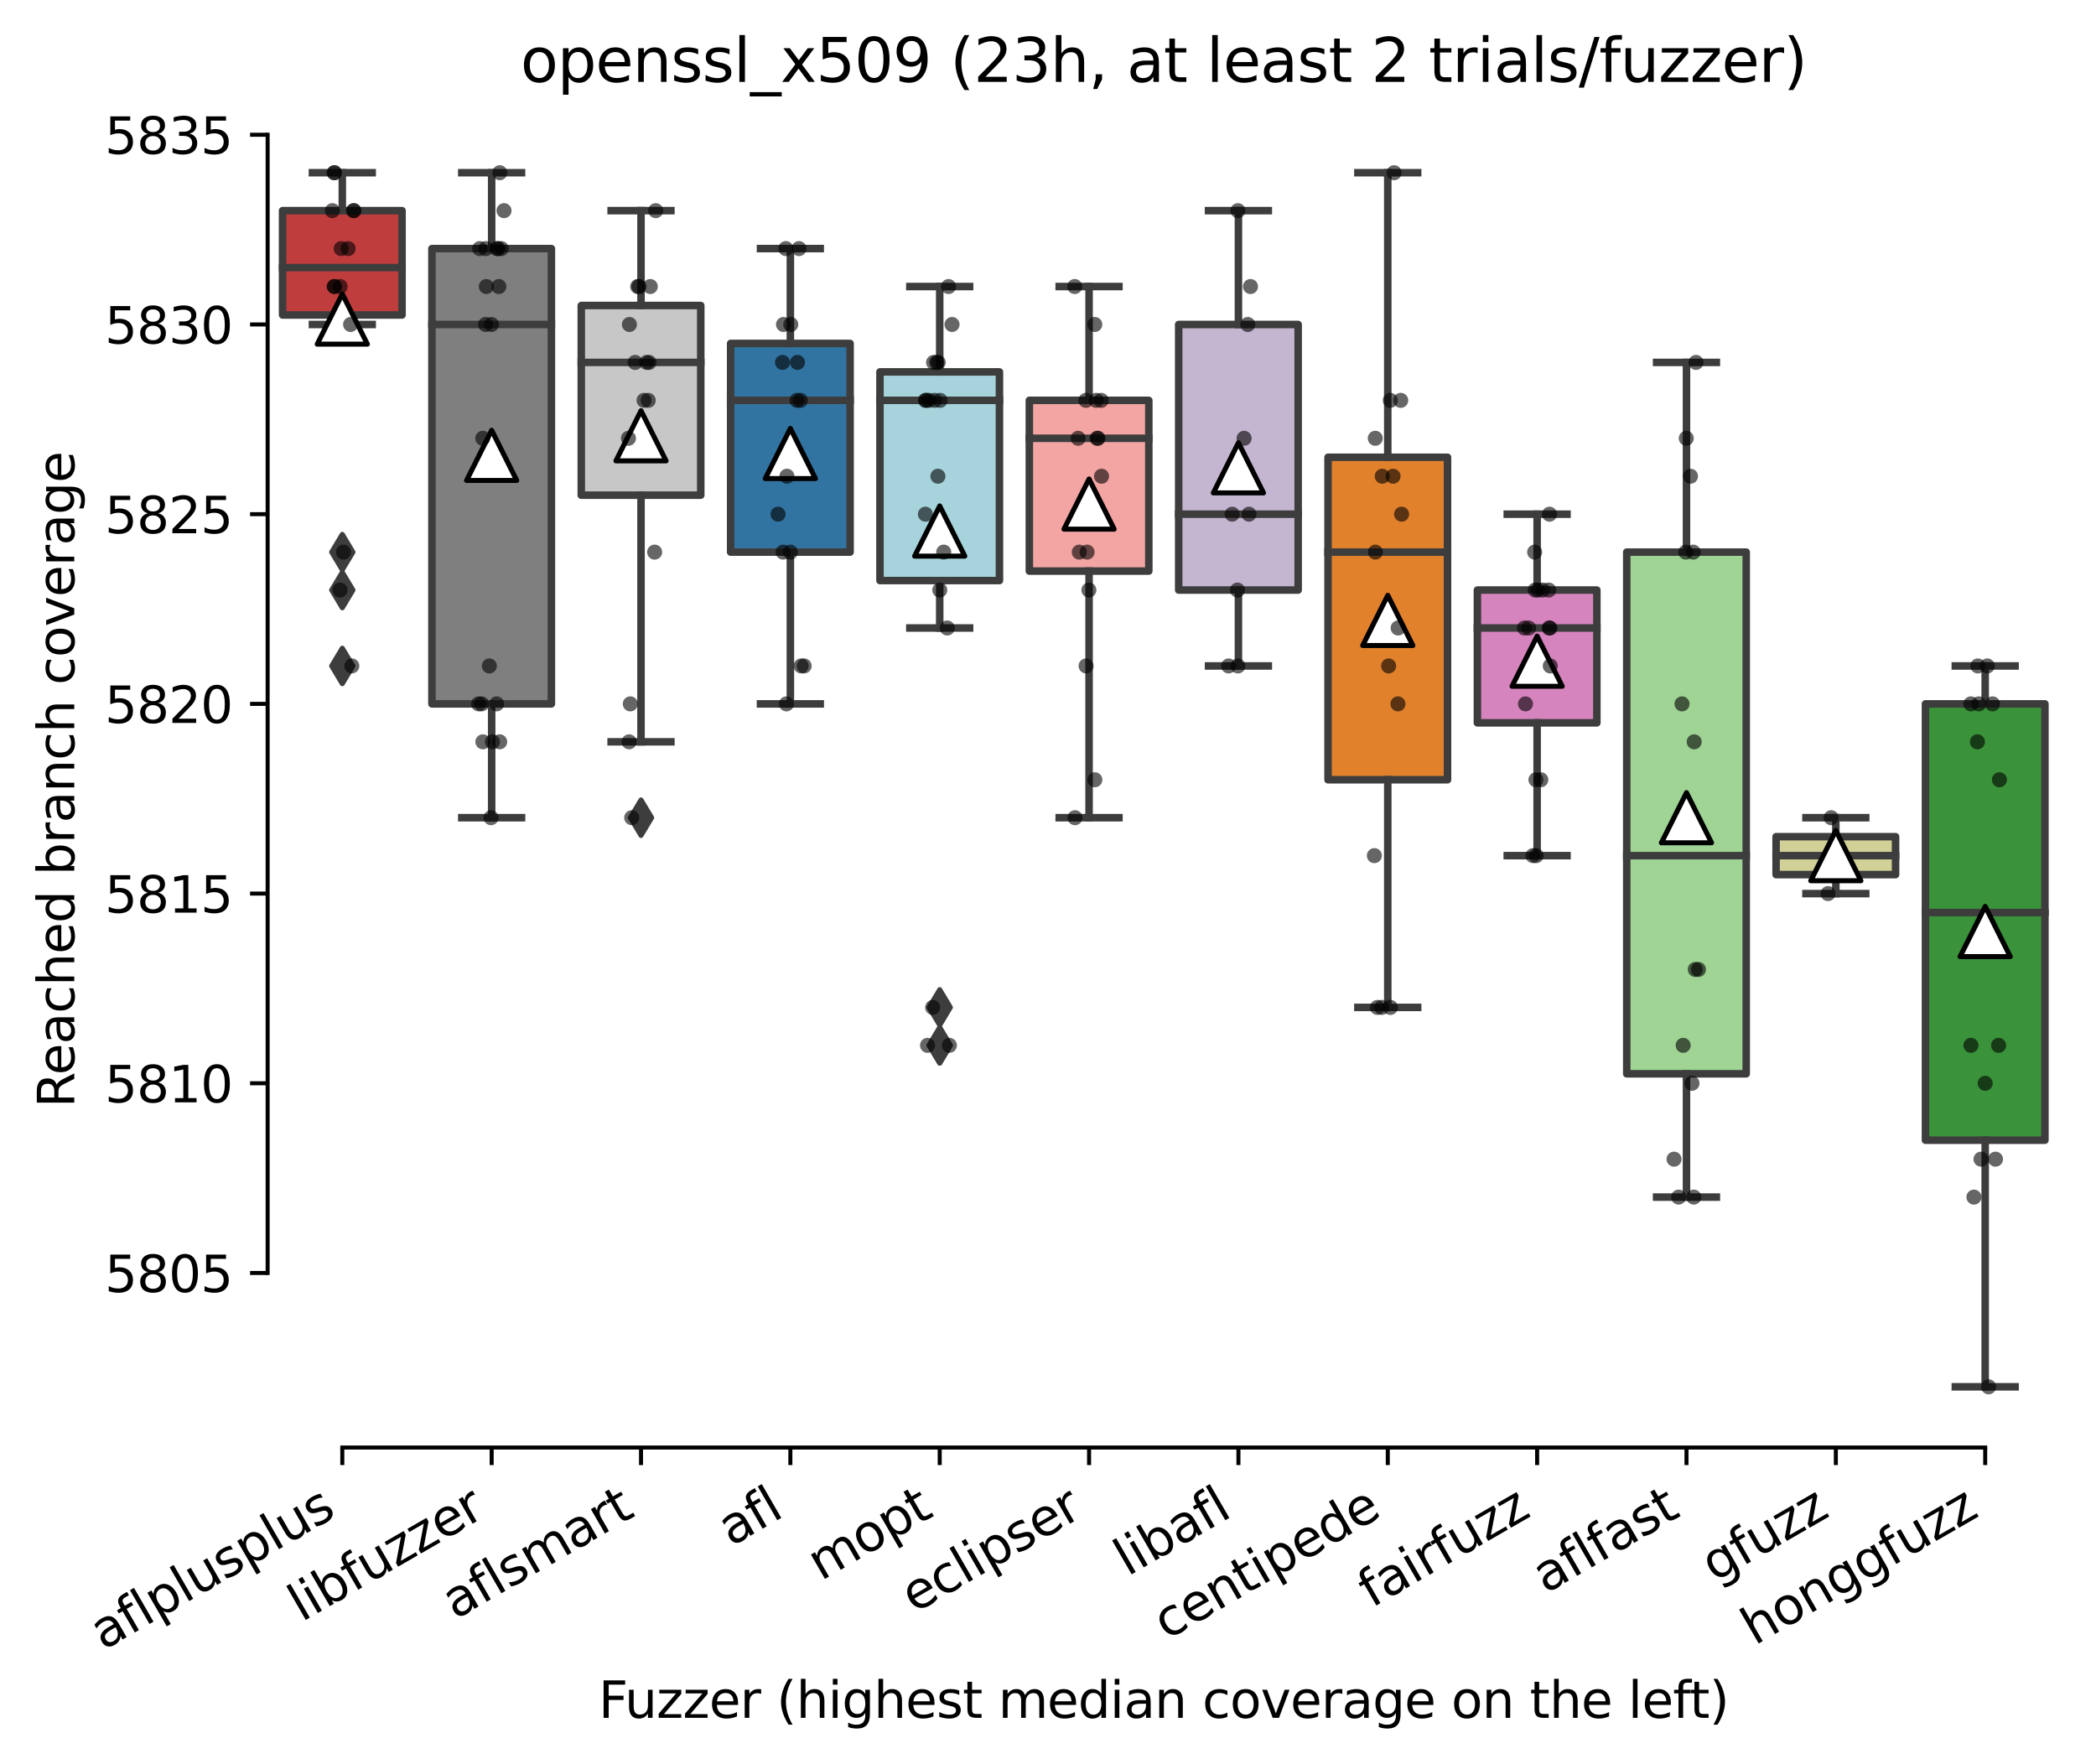 <?xml version="1.0" encoding="utf-8" standalone="no"?>
<!DOCTYPE svg PUBLIC "-//W3C//DTD SVG 1.1//EN"
  "http://www.w3.org/Graphics/SVG/1.1/DTD/svg11.dtd">
<svg xmlns:xlink="http://www.w3.org/1999/xlink" width="417.648pt" height="351.576pt" viewBox="0 0 417.648 351.576" xmlns="http://www.w3.org/2000/svg" version="1.1">
 <defs>
  <style type="text/css">*{stroke-linejoin: round; stroke-linecap: butt}</style>
 </defs>
 <g id="figure_1">
  <g id="patch_1">
   <path d="M 0 351.576 
L 417.648 351.576 
L 417.648 0 
L 0 0 
z
" style="fill: #ffffff"/>
  </g>
  <g id="axes_1">
   <g id="patch_2">
    <path d="M 53.328 288.43 
L 410.448 288.43 
L 410.448 22.318 
L 53.328 22.318 
z
" style="fill: #ffffff"/>
   </g>
   <g id="patch_3">
    <path d="M 56.304 62.764 
L 80.112 62.764 
L 80.112 41.974 
L 56.304 41.974 
L 56.304 62.764 
z
" clip-path="url(#p2c4a806322)" style="fill: #c03d3e; stroke: #3d3d3d; stroke-width: 1.5; stroke-linejoin: miter"/>
   </g>
   <g id="patch_4">
    <path d="M 86.064 140.254 
L 109.872 140.254 
L 109.872 49.534 
L 86.064 49.534 
L 86.064 140.254 
z
" clip-path="url(#p2c4a806322)" style="fill: #7f7f7f; stroke: #3d3d3d; stroke-width: 1.5; stroke-linejoin: miter"/>
   </g>
   <g id="patch_5">
    <path d="M 115.824 98.674 
L 139.632 98.674 
L 139.632 60.874 
L 115.824 60.874 
L 115.824 98.674 
z
" clip-path="url(#p2c4a806322)" style="fill: #c7c7c7; stroke: #3d3d3d; stroke-width: 1.5; stroke-linejoin: miter"/>
   </g>
   <g id="patch_6">
    <path d="M 145.584 110.014 
L 169.392 110.014 
L 169.392 68.434 
L 145.584 68.434 
L 145.584 110.014 
z
" clip-path="url(#p2c4a806322)" style="fill: #3274a1; stroke: #3d3d3d; stroke-width: 1.5; stroke-linejoin: miter"/>
   </g>
   <g id="patch_7">
    <path d="M 175.344 115.684 
L 199.152 115.684 
L 199.152 74.104 
L 175.344 74.104 
L 175.344 115.684 
z
" clip-path="url(#p2c4a806322)" style="fill: #a7d4dc; stroke: #3d3d3d; stroke-width: 1.5; stroke-linejoin: miter"/>
   </g>
   <g id="patch_8">
    <path d="M 205.104 113.794 
L 228.912 113.794 
L 228.912 79.774 
L 205.104 79.774 
L 205.104 113.794 
z
" clip-path="url(#p2c4a806322)" style="fill: #f2a5a3; stroke: #3d3d3d; stroke-width: 1.5; stroke-linejoin: miter"/>
   </g>
   <g id="patch_9">
    <path d="M 234.864 117.574 
L 258.672 117.574 
L 258.672 64.654 
L 234.864 64.654 
L 234.864 117.574 
z
" clip-path="url(#p2c4a806322)" style="fill: #c4b5d0; stroke: #3d3d3d; stroke-width: 1.5; stroke-linejoin: miter"/>
   </g>
   <g id="patch_10">
    <path d="M 264.624 155.374 
L 288.432 155.374 
L 288.432 91.114 
L 264.624 91.114 
L 264.624 155.374 
z
" clip-path="url(#p2c4a806322)" style="fill: #e1812c; stroke: #3d3d3d; stroke-width: 1.5; stroke-linejoin: miter"/>
   </g>
   <g id="patch_11">
    <path d="M 294.384 144.034 
L 318.192 144.034 
L 318.192 117.574 
L 294.384 117.574 
L 294.384 144.034 
z
" clip-path="url(#p2c4a806322)" style="fill: #d684bd; stroke: #3d3d3d; stroke-width: 1.5; stroke-linejoin: miter"/>
   </g>
   <g id="patch_12">
    <path d="M 324.144 213.964 
L 347.952 213.964 
L 347.952 110.014 
L 324.144 110.014 
L 324.144 213.964 
z
" clip-path="url(#p2c4a806322)" style="fill: #9fd495; stroke: #3d3d3d; stroke-width: 1.5; stroke-linejoin: miter"/>
   </g>
   <g id="patch_13">
    <path d="M 353.904 174.274 
L 377.712 174.274 
L 377.712 166.714 
L 353.904 166.714 
L 353.904 174.274 
z
" clip-path="url(#p2c4a806322)" style="fill: #d1d197; stroke: #3d3d3d; stroke-width: 1.5; stroke-linejoin: miter"/>
   </g>
   <g id="patch_14">
    <path d="M 383.664 227.194 
L 407.472 227.194 
L 407.472 140.254 
L 383.664 140.254 
L 383.664 227.194 
z
" clip-path="url(#p2c4a806322)" style="fill: #3a923a; stroke: #3d3d3d; stroke-width: 1.5; stroke-linejoin: miter"/>
   </g>
   <g id="matplotlib.axis_1">
    <g id="xtick_1">
     <g id="line2d_1">
      <defs>
       <path id="m0a6b68b54c" d="M 0 0 
L 0 3.5 
" style="stroke: #000000; stroke-width: 0.8"/>
      </defs>
      <g>
       <use xlink:href="#m0a6b68b54c" x="68.208" y="288.43" style="stroke: #000000; stroke-width: 0.8"/>
      </g>
     </g>
     <g id="text_1">
      <!-- aflplusplus -->
      <g transform="translate(20.599 328.897) rotate(-30) scale(0.1 -0.1)">
       <defs>
        <path id="DejaVuSans-61" d="M 2194 1759 
Q 1497 1759 1228 1600 
Q 959 1441 959 1056 
Q 959 750 1161 570 
Q 1363 391 1709 391 
Q 2188 391 2477 730 
Q 2766 1069 2766 1631 
L 2766 1759 
L 2194 1759 
z
M 3341 1997 
L 3341 0 
L 2766 0 
L 2766 531 
Q 2569 213 2275 61 
Q 1981 -91 1556 -91 
Q 1019 -91 701 211 
Q 384 513 384 1019 
Q 384 1609 779 1909 
Q 1175 2209 1959 2209 
L 2766 2209 
L 2766 2266 
Q 2766 2663 2505 2880 
Q 2244 3097 1772 3097 
Q 1472 3097 1187 3025 
Q 903 2953 641 2809 
L 641 3341 
Q 956 3463 1253 3523 
Q 1550 3584 1831 3584 
Q 2591 3584 2966 3190 
Q 3341 2797 3341 1997 
z
" transform="scale(0.016)"/>
        <path id="DejaVuSans-66" d="M 2375 4863 
L 2375 4384 
L 1825 4384 
Q 1516 4384 1395 4259 
Q 1275 4134 1275 3809 
L 1275 3500 
L 2222 3500 
L 2222 3053 
L 1275 3053 
L 1275 0 
L 697 0 
L 697 3053 
L 147 3053 
L 147 3500 
L 697 3500 
L 697 3744 
Q 697 4328 969 4595 
Q 1241 4863 1831 4863 
L 2375 4863 
z
" transform="scale(0.016)"/>
        <path id="DejaVuSans-6c" d="M 603 4863 
L 1178 4863 
L 1178 0 
L 603 0 
L 603 4863 
z
" transform="scale(0.016)"/>
        <path id="DejaVuSans-70" d="M 1159 525 
L 1159 -1331 
L 581 -1331 
L 581 3500 
L 1159 3500 
L 1159 2969 
Q 1341 3281 1617 3432 
Q 1894 3584 2278 3584 
Q 2916 3584 3314 3078 
Q 3713 2572 3713 1747 
Q 3713 922 3314 415 
Q 2916 -91 2278 -91 
Q 1894 -91 1617 61 
Q 1341 213 1159 525 
z
M 3116 1747 
Q 3116 2381 2855 2742 
Q 2594 3103 2138 3103 
Q 1681 3103 1420 2742 
Q 1159 2381 1159 1747 
Q 1159 1113 1420 752 
Q 1681 391 2138 391 
Q 2594 391 2855 752 
Q 3116 1113 3116 1747 
z
" transform="scale(0.016)"/>
        <path id="DejaVuSans-75" d="M 544 1381 
L 544 3500 
L 1119 3500 
L 1119 1403 
Q 1119 906 1312 657 
Q 1506 409 1894 409 
Q 2359 409 2629 706 
Q 2900 1003 2900 1516 
L 2900 3500 
L 3475 3500 
L 3475 0 
L 2900 0 
L 2900 538 
Q 2691 219 2414 64 
Q 2138 -91 1772 -91 
Q 1169 -91 856 284 
Q 544 659 544 1381 
z
M 1991 3584 
L 1991 3584 
z
" transform="scale(0.016)"/>
        <path id="DejaVuSans-73" d="M 2834 3397 
L 2834 2853 
Q 2591 2978 2328 3040 
Q 2066 3103 1784 3103 
Q 1356 3103 1142 2972 
Q 928 2841 928 2578 
Q 928 2378 1081 2264 
Q 1234 2150 1697 2047 
L 1894 2003 
Q 2506 1872 2764 1633 
Q 3022 1394 3022 966 
Q 3022 478 2636 193 
Q 2250 -91 1575 -91 
Q 1294 -91 989 -36 
Q 684 19 347 128 
L 347 722 
Q 666 556 975 473 
Q 1284 391 1588 391 
Q 1994 391 2212 530 
Q 2431 669 2431 922 
Q 2431 1156 2273 1281 
Q 2116 1406 1581 1522 
L 1381 1569 
Q 847 1681 609 1914 
Q 372 2147 372 2553 
Q 372 3047 722 3315 
Q 1072 3584 1716 3584 
Q 2034 3584 2315 3537 
Q 2597 3491 2834 3397 
z
" transform="scale(0.016)"/>
       </defs>
       <use xlink:href="#DejaVuSans-61"/>
       <use xlink:href="#DejaVuSans-66" x="61.279"/>
       <use xlink:href="#DejaVuSans-6c" x="96.484"/>
       <use xlink:href="#DejaVuSans-70" x="124.268"/>
       <use xlink:href="#DejaVuSans-6c" x="187.744"/>
       <use xlink:href="#DejaVuSans-75" x="215.527"/>
       <use xlink:href="#DejaVuSans-73" x="278.906"/>
       <use xlink:href="#DejaVuSans-70" x="331.006"/>
       <use xlink:href="#DejaVuSans-6c" x="394.482"/>
       <use xlink:href="#DejaVuSans-75" x="422.266"/>
       <use xlink:href="#DejaVuSans-73" x="485.645"/>
      </g>
     </g>
    </g>
    <g id="xtick_2">
     <g id="line2d_2">
      <g>
       <use xlink:href="#m0a6b68b54c" x="97.968" y="288.43" style="stroke: #000000; stroke-width: 0.8"/>
      </g>
     </g>
     <g id="text_2">
      <!-- libfuzzer -->
      <g transform="translate(60.102 323.272) rotate(-30) scale(0.1 -0.1)">
       <defs>
        <path id="DejaVuSans-69" d="M 603 3500 
L 1178 3500 
L 1178 0 
L 603 0 
L 603 3500 
z
M 603 4863 
L 1178 4863 
L 1178 4134 
L 603 4134 
L 603 4863 
z
" transform="scale(0.016)"/>
        <path id="DejaVuSans-62" d="M 3116 1747 
Q 3116 2381 2855 2742 
Q 2594 3103 2138 3103 
Q 1681 3103 1420 2742 
Q 1159 2381 1159 1747 
Q 1159 1113 1420 752 
Q 1681 391 2138 391 
Q 2594 391 2855 752 
Q 3116 1113 3116 1747 
z
M 1159 2969 
Q 1341 3281 1617 3432 
Q 1894 3584 2278 3584 
Q 2916 3584 3314 3078 
Q 3713 2572 3713 1747 
Q 3713 922 3314 415 
Q 2916 -91 2278 -91 
Q 1894 -91 1617 61 
Q 1341 213 1159 525 
L 1159 0 
L 581 0 
L 581 4863 
L 1159 4863 
L 1159 2969 
z
" transform="scale(0.016)"/>
        <path id="DejaVuSans-7a" d="M 353 3500 
L 3084 3500 
L 3084 2975 
L 922 459 
L 3084 459 
L 3084 0 
L 275 0 
L 275 525 
L 2438 3041 
L 353 3041 
L 353 3500 
z
" transform="scale(0.016)"/>
        <path id="DejaVuSans-65" d="M 3597 1894 
L 3597 1613 
L 953 1613 
Q 991 1019 1311 708 
Q 1631 397 2203 397 
Q 2534 397 2845 478 
Q 3156 559 3463 722 
L 3463 178 
Q 3153 47 2828 -22 
Q 2503 -91 2169 -91 
Q 1331 -91 842 396 
Q 353 884 353 1716 
Q 353 2575 817 3079 
Q 1281 3584 2069 3584 
Q 2775 3584 3186 3129 
Q 3597 2675 3597 1894 
z
M 3022 2063 
Q 3016 2534 2758 2815 
Q 2500 3097 2075 3097 
Q 1594 3097 1305 2825 
Q 1016 2553 972 2059 
L 3022 2063 
z
" transform="scale(0.016)"/>
        <path id="DejaVuSans-72" d="M 2631 2963 
Q 2534 3019 2420 3045 
Q 2306 3072 2169 3072 
Q 1681 3072 1420 2755 
Q 1159 2438 1159 1844 
L 1159 0 
L 581 0 
L 581 3500 
L 1159 3500 
L 1159 2956 
Q 1341 3275 1631 3429 
Q 1922 3584 2338 3584 
Q 2397 3584 2469 3576 
Q 2541 3569 2628 3553 
L 2631 2963 
z
" transform="scale(0.016)"/>
       </defs>
       <use xlink:href="#DejaVuSans-6c"/>
       <use xlink:href="#DejaVuSans-69" x="27.783"/>
       <use xlink:href="#DejaVuSans-62" x="55.566"/>
       <use xlink:href="#DejaVuSans-66" x="119.043"/>
       <use xlink:href="#DejaVuSans-75" x="154.248"/>
       <use xlink:href="#DejaVuSans-7a" x="217.627"/>
       <use xlink:href="#DejaVuSans-7a" x="270.117"/>
       <use xlink:href="#DejaVuSans-65" x="322.607"/>
       <use xlink:href="#DejaVuSans-72" x="384.131"/>
      </g>
     </g>
    </g>
    <g id="xtick_3">
     <g id="line2d_3">
      <g>
       <use xlink:href="#m0a6b68b54c" x="127.728" y="288.43" style="stroke: #000000; stroke-width: 0.8"/>
      </g>
     </g>
     <g id="text_3">
      <!-- aflsmart -->
      <g transform="translate(90.717 322.779) rotate(-30) scale(0.1 -0.1)">
       <defs>
        <path id="DejaVuSans-6d" d="M 3328 2828 
Q 3544 3216 3844 3400 
Q 4144 3584 4550 3584 
Q 5097 3584 5394 3201 
Q 5691 2819 5691 2113 
L 5691 0 
L 5113 0 
L 5113 2094 
Q 5113 2597 4934 2840 
Q 4756 3084 4391 3084 
Q 3944 3084 3684 2787 
Q 3425 2491 3425 1978 
L 3425 0 
L 2847 0 
L 2847 2094 
Q 2847 2600 2669 2842 
Q 2491 3084 2119 3084 
Q 1678 3084 1418 2786 
Q 1159 2488 1159 1978 
L 1159 0 
L 581 0 
L 581 3500 
L 1159 3500 
L 1159 2956 
Q 1356 3278 1631 3431 
Q 1906 3584 2284 3584 
Q 2666 3584 2933 3390 
Q 3200 3197 3328 2828 
z
" transform="scale(0.016)"/>
        <path id="DejaVuSans-74" d="M 1172 4494 
L 1172 3500 
L 2356 3500 
L 2356 3053 
L 1172 3053 
L 1172 1153 
Q 1172 725 1289 603 
Q 1406 481 1766 481 
L 2356 481 
L 2356 0 
L 1766 0 
Q 1100 0 847 248 
Q 594 497 594 1153 
L 594 3053 
L 172 3053 
L 172 3500 
L 594 3500 
L 594 4494 
L 1172 4494 
z
" transform="scale(0.016)"/>
       </defs>
       <use xlink:href="#DejaVuSans-61"/>
       <use xlink:href="#DejaVuSans-66" x="61.279"/>
       <use xlink:href="#DejaVuSans-6c" x="96.484"/>
       <use xlink:href="#DejaVuSans-73" x="124.268"/>
       <use xlink:href="#DejaVuSans-6d" x="176.367"/>
       <use xlink:href="#DejaVuSans-61" x="273.779"/>
       <use xlink:href="#DejaVuSans-72" x="335.059"/>
       <use xlink:href="#DejaVuSans-74" x="376.172"/>
      </g>
     </g>
    </g>
    <g id="xtick_4">
     <g id="line2d_4">
      <g>
       <use xlink:href="#m0a6b68b54c" x="157.488" y="288.43" style="stroke: #000000; stroke-width: 0.8"/>
      </g>
     </g>
     <g id="text_4">
      <!-- afl -->
      <g transform="translate(145.687 308.224) rotate(-30) scale(0.1 -0.1)">
       <use xlink:href="#DejaVuSans-61"/>
       <use xlink:href="#DejaVuSans-66" x="61.279"/>
       <use xlink:href="#DejaVuSans-6c" x="96.484"/>
      </g>
     </g>
    </g>
    <g id="xtick_5">
     <g id="line2d_5">
      <g>
       <use xlink:href="#m0a6b68b54c" x="187.248" y="288.43" style="stroke: #000000; stroke-width: 0.8"/>
      </g>
     </g>
     <g id="text_5">
      <!-- mopt -->
      <g transform="translate(163.581 315.075) rotate(-30) scale(0.1 -0.1)">
       <defs>
        <path id="DejaVuSans-6f" d="M 1959 3097 
Q 1497 3097 1228 2736 
Q 959 2375 959 1747 
Q 959 1119 1226 758 
Q 1494 397 1959 397 
Q 2419 397 2687 759 
Q 2956 1122 2956 1747 
Q 2956 2369 2687 2733 
Q 2419 3097 1959 3097 
z
M 1959 3584 
Q 2709 3584 3137 3096 
Q 3566 2609 3566 1747 
Q 3566 888 3137 398 
Q 2709 -91 1959 -91 
Q 1206 -91 779 398 
Q 353 888 353 1747 
Q 353 2609 779 3096 
Q 1206 3584 1959 3584 
z
" transform="scale(0.016)"/>
       </defs>
       <use xlink:href="#DejaVuSans-6d"/>
       <use xlink:href="#DejaVuSans-6f" x="97.412"/>
       <use xlink:href="#DejaVuSans-70" x="158.594"/>
       <use xlink:href="#DejaVuSans-74" x="222.07"/>
      </g>
     </g>
    </g>
    <g id="xtick_6">
     <g id="line2d_6">
      <g>
       <use xlink:href="#m0a6b68b54c" x="217.008" y="288.43" style="stroke: #000000; stroke-width: 0.8"/>
      </g>
     </g>
     <g id="text_6">
      <!-- eclipser -->
      <g transform="translate(182.168 321.525) rotate(-30) scale(0.1 -0.1)">
       <defs>
        <path id="DejaVuSans-63" d="M 3122 3366 
L 3122 2828 
Q 2878 2963 2633 3030 
Q 2388 3097 2138 3097 
Q 1578 3097 1268 2742 
Q 959 2388 959 1747 
Q 959 1106 1268 751 
Q 1578 397 2138 397 
Q 2388 397 2633 464 
Q 2878 531 3122 666 
L 3122 134 
Q 2881 22 2623 -34 
Q 2366 -91 2075 -91 
Q 1284 -91 818 406 
Q 353 903 353 1747 
Q 353 2603 823 3093 
Q 1294 3584 2113 3584 
Q 2378 3584 2631 3529 
Q 2884 3475 3122 3366 
z
" transform="scale(0.016)"/>
       </defs>
       <use xlink:href="#DejaVuSans-65"/>
       <use xlink:href="#DejaVuSans-63" x="61.523"/>
       <use xlink:href="#DejaVuSans-6c" x="116.504"/>
       <use xlink:href="#DejaVuSans-69" x="144.287"/>
       <use xlink:href="#DejaVuSans-70" x="172.07"/>
       <use xlink:href="#DejaVuSans-73" x="235.547"/>
       <use xlink:href="#DejaVuSans-65" x="287.646"/>
       <use xlink:href="#DejaVuSans-72" x="349.17"/>
      </g>
     </g>
    </g>
    <g id="xtick_7">
     <g id="line2d_7">
      <g>
       <use xlink:href="#m0a6b68b54c" x="246.768" y="288.43" style="stroke: #000000; stroke-width: 0.8"/>
      </g>
     </g>
     <g id="text_7">
      <!-- libafl -->
      <g transform="translate(224.657 314.176) rotate(-30) scale(0.1 -0.1)">
       <use xlink:href="#DejaVuSans-6c"/>
       <use xlink:href="#DejaVuSans-69" x="27.783"/>
       <use xlink:href="#DejaVuSans-62" x="55.566"/>
       <use xlink:href="#DejaVuSans-61" x="119.043"/>
       <use xlink:href="#DejaVuSans-66" x="180.322"/>
       <use xlink:href="#DejaVuSans-6c" x="215.527"/>
      </g>
     </g>
    </g>
    <g id="xtick_8">
     <g id="line2d_8">
      <g>
       <use xlink:href="#m0a6b68b54c" x="276.528" y="288.43" style="stroke: #000000; stroke-width: 0.8"/>
      </g>
     </g>
     <g id="text_8">
      <!-- centipede -->
      <g transform="translate(232.455 326.856) rotate(-30) scale(0.1 -0.1)">
       <defs>
        <path id="DejaVuSans-6e" d="M 3513 2113 
L 3513 0 
L 2938 0 
L 2938 2094 
Q 2938 2591 2744 2837 
Q 2550 3084 2163 3084 
Q 1697 3084 1428 2787 
Q 1159 2491 1159 1978 
L 1159 0 
L 581 0 
L 581 3500 
L 1159 3500 
L 1159 2956 
Q 1366 3272 1645 3428 
Q 1925 3584 2291 3584 
Q 2894 3584 3203 3211 
Q 3513 2838 3513 2113 
z
" transform="scale(0.016)"/>
        <path id="DejaVuSans-64" d="M 2906 2969 
L 2906 4863 
L 3481 4863 
L 3481 0 
L 2906 0 
L 2906 525 
Q 2725 213 2448 61 
Q 2172 -91 1784 -91 
Q 1150 -91 751 415 
Q 353 922 353 1747 
Q 353 2572 751 3078 
Q 1150 3584 1784 3584 
Q 2172 3584 2448 3432 
Q 2725 3281 2906 2969 
z
M 947 1747 
Q 947 1113 1208 752 
Q 1469 391 1925 391 
Q 2381 391 2643 752 
Q 2906 1113 2906 1747 
Q 2906 2381 2643 2742 
Q 2381 3103 1925 3103 
Q 1469 3103 1208 2742 
Q 947 2381 947 1747 
z
" transform="scale(0.016)"/>
       </defs>
       <use xlink:href="#DejaVuSans-63"/>
       <use xlink:href="#DejaVuSans-65" x="54.98"/>
       <use xlink:href="#DejaVuSans-6e" x="116.504"/>
       <use xlink:href="#DejaVuSans-74" x="179.883"/>
       <use xlink:href="#DejaVuSans-69" x="219.092"/>
       <use xlink:href="#DejaVuSans-70" x="246.875"/>
       <use xlink:href="#DejaVuSans-65" x="310.352"/>
       <use xlink:href="#DejaVuSans-64" x="371.875"/>
       <use xlink:href="#DejaVuSans-65" x="435.352"/>
      </g>
     </g>
    </g>
    <g id="xtick_9">
     <g id="line2d_9">
      <g>
       <use xlink:href="#m0a6b68b54c" x="306.288" y="288.43" style="stroke: #000000; stroke-width: 0.8"/>
      </g>
     </g>
     <g id="text_9">
      <!-- fairfuzz -->
      <g transform="translate(273.299 320.457) rotate(-30) scale(0.1 -0.1)">
       <use xlink:href="#DejaVuSans-66"/>
       <use xlink:href="#DejaVuSans-61" x="35.205"/>
       <use xlink:href="#DejaVuSans-69" x="96.484"/>
       <use xlink:href="#DejaVuSans-72" x="124.268"/>
       <use xlink:href="#DejaVuSans-66" x="165.381"/>
       <use xlink:href="#DejaVuSans-75" x="200.586"/>
       <use xlink:href="#DejaVuSans-7a" x="263.965"/>
       <use xlink:href="#DejaVuSans-7a" x="316.455"/>
      </g>
     </g>
    </g>
    <g id="xtick_10">
     <g id="line2d_10">
      <g>
       <use xlink:href="#m0a6b68b54c" x="336.048" y="288.43" style="stroke: #000000; stroke-width: 0.8"/>
      </g>
     </g>
     <g id="text_10">
      <!-- aflfast -->
      <g transform="translate(307.984 317.613) rotate(-30) scale(0.1 -0.1)">
       <use xlink:href="#DejaVuSans-61"/>
       <use xlink:href="#DejaVuSans-66" x="61.279"/>
       <use xlink:href="#DejaVuSans-6c" x="96.484"/>
       <use xlink:href="#DejaVuSans-66" x="124.268"/>
       <use xlink:href="#DejaVuSans-61" x="159.473"/>
       <use xlink:href="#DejaVuSans-73" x="220.752"/>
       <use xlink:href="#DejaVuSans-74" x="272.852"/>
      </g>
     </g>
    </g>
    <g id="xtick_11">
     <g id="line2d_11">
      <g>
       <use xlink:href="#m0a6b68b54c" x="365.808" y="288.43" style="stroke: #000000; stroke-width: 0.8"/>
      </g>
     </g>
     <g id="text_11">
      <!-- gfuzz -->
      <g transform="translate(341.643 315.362) rotate(-30) scale(0.1 -0.1)">
       <defs>
        <path id="DejaVuSans-67" d="M 2906 1791 
Q 2906 2416 2648 2759 
Q 2391 3103 1925 3103 
Q 1463 3103 1205 2759 
Q 947 2416 947 1791 
Q 947 1169 1205 825 
Q 1463 481 1925 481 
Q 2391 481 2648 825 
Q 2906 1169 2906 1791 
z
M 3481 434 
Q 3481 -459 3084 -895 
Q 2688 -1331 1869 -1331 
Q 1566 -1331 1297 -1286 
Q 1028 -1241 775 -1147 
L 775 -588 
Q 1028 -725 1275 -790 
Q 1522 -856 1778 -856 
Q 2344 -856 2625 -561 
Q 2906 -266 2906 331 
L 2906 616 
Q 2728 306 2450 153 
Q 2172 0 1784 0 
Q 1141 0 747 490 
Q 353 981 353 1791 
Q 353 2603 747 3093 
Q 1141 3584 1784 3584 
Q 2172 3584 2450 3431 
Q 2728 3278 2906 2969 
L 2906 3500 
L 3481 3500 
L 3481 434 
z
" transform="scale(0.016)"/>
       </defs>
       <use xlink:href="#DejaVuSans-67"/>
       <use xlink:href="#DejaVuSans-66" x="63.477"/>
       <use xlink:href="#DejaVuSans-75" x="98.682"/>
       <use xlink:href="#DejaVuSans-7a" x="162.061"/>
       <use xlink:href="#DejaVuSans-7a" x="214.551"/>
      </g>
     </g>
    </g>
    <g id="xtick_12">
     <g id="line2d_12">
      <g>
       <use xlink:href="#m0a6b68b54c" x="395.568" y="288.43" style="stroke: #000000; stroke-width: 0.8"/>
      </g>
     </g>
     <g id="text_12">
      <!-- honggfuzz -->
      <g transform="translate(349.629 327.933) rotate(-30) scale(0.1 -0.1)">
       <defs>
        <path id="DejaVuSans-68" d="M 3513 2113 
L 3513 0 
L 2938 0 
L 2938 2094 
Q 2938 2591 2744 2837 
Q 2550 3084 2163 3084 
Q 1697 3084 1428 2787 
Q 1159 2491 1159 1978 
L 1159 0 
L 581 0 
L 581 4863 
L 1159 4863 
L 1159 2956 
Q 1366 3272 1645 3428 
Q 1925 3584 2291 3584 
Q 2894 3584 3203 3211 
Q 3513 2838 3513 2113 
z
" transform="scale(0.016)"/>
       </defs>
       <use xlink:href="#DejaVuSans-68"/>
       <use xlink:href="#DejaVuSans-6f" x="63.379"/>
       <use xlink:href="#DejaVuSans-6e" x="124.561"/>
       <use xlink:href="#DejaVuSans-67" x="187.939"/>
       <use xlink:href="#DejaVuSans-67" x="251.416"/>
       <use xlink:href="#DejaVuSans-66" x="314.893"/>
       <use xlink:href="#DejaVuSans-75" x="350.098"/>
       <use xlink:href="#DejaVuSans-7a" x="413.477"/>
       <use xlink:href="#DejaVuSans-7a" x="465.967"/>
      </g>
     </g>
    </g>
    <g id="text_13">
     <!-- Fuzzer (highest median coverage on the left) -->
     <g transform="translate(119.27 342.297) scale(0.1 -0.1)">
      <defs>
       <path id="DejaVuSans-46" d="M 628 4666 
L 3309 4666 
L 3309 4134 
L 1259 4134 
L 1259 2759 
L 3109 2759 
L 3109 2228 
L 1259 2228 
L 1259 0 
L 628 0 
L 628 4666 
z
" transform="scale(0.016)"/>
       <path id="DejaVuSans-20" transform="scale(0.016)"/>
       <path id="DejaVuSans-28" d="M 1984 4856 
Q 1566 4138 1362 3434 
Q 1159 2731 1159 2009 
Q 1159 1288 1364 580 
Q 1569 -128 1984 -844 
L 1484 -844 
Q 1016 -109 783 600 
Q 550 1309 550 2009 
Q 550 2706 781 3412 
Q 1013 4119 1484 4856 
L 1984 4856 
z
" transform="scale(0.016)"/>
       <path id="DejaVuSans-76" d="M 191 3500 
L 800 3500 
L 1894 563 
L 2988 3500 
L 3597 3500 
L 2284 0 
L 1503 0 
L 191 3500 
z
" transform="scale(0.016)"/>
       <path id="DejaVuSans-29" d="M 513 4856 
L 1013 4856 
Q 1481 4119 1714 3412 
Q 1947 2706 1947 2009 
Q 1947 1309 1714 600 
Q 1481 -109 1013 -844 
L 513 -844 
Q 928 -128 1133 580 
Q 1338 1288 1338 2009 
Q 1338 2731 1133 3434 
Q 928 4138 513 4856 
z
" transform="scale(0.016)"/>
      </defs>
      <use xlink:href="#DejaVuSans-46"/>
      <use xlink:href="#DejaVuSans-75" x="52.02"/>
      <use xlink:href="#DejaVuSans-7a" x="115.398"/>
      <use xlink:href="#DejaVuSans-7a" x="167.889"/>
      <use xlink:href="#DejaVuSans-65" x="220.379"/>
      <use xlink:href="#DejaVuSans-72" x="281.902"/>
      <use xlink:href="#DejaVuSans-20" x="323.016"/>
      <use xlink:href="#DejaVuSans-28" x="354.803"/>
      <use xlink:href="#DejaVuSans-68" x="393.816"/>
      <use xlink:href="#DejaVuSans-69" x="457.195"/>
      <use xlink:href="#DejaVuSans-67" x="484.979"/>
      <use xlink:href="#DejaVuSans-68" x="548.455"/>
      <use xlink:href="#DejaVuSans-65" x="611.834"/>
      <use xlink:href="#DejaVuSans-73" x="673.357"/>
      <use xlink:href="#DejaVuSans-74" x="725.457"/>
      <use xlink:href="#DejaVuSans-20" x="764.666"/>
      <use xlink:href="#DejaVuSans-6d" x="796.453"/>
      <use xlink:href="#DejaVuSans-65" x="893.865"/>
      <use xlink:href="#DejaVuSans-64" x="955.389"/>
      <use xlink:href="#DejaVuSans-69" x="1018.865"/>
      <use xlink:href="#DejaVuSans-61" x="1046.648"/>
      <use xlink:href="#DejaVuSans-6e" x="1107.928"/>
      <use xlink:href="#DejaVuSans-20" x="1171.307"/>
      <use xlink:href="#DejaVuSans-63" x="1203.094"/>
      <use xlink:href="#DejaVuSans-6f" x="1258.074"/>
      <use xlink:href="#DejaVuSans-76" x="1319.256"/>
      <use xlink:href="#DejaVuSans-65" x="1378.436"/>
      <use xlink:href="#DejaVuSans-72" x="1439.959"/>
      <use xlink:href="#DejaVuSans-61" x="1481.072"/>
      <use xlink:href="#DejaVuSans-67" x="1542.352"/>
      <use xlink:href="#DejaVuSans-65" x="1605.828"/>
      <use xlink:href="#DejaVuSans-20" x="1667.352"/>
      <use xlink:href="#DejaVuSans-6f" x="1699.139"/>
      <use xlink:href="#DejaVuSans-6e" x="1760.32"/>
      <use xlink:href="#DejaVuSans-20" x="1823.699"/>
      <use xlink:href="#DejaVuSans-74" x="1855.486"/>
      <use xlink:href="#DejaVuSans-68" x="1894.695"/>
      <use xlink:href="#DejaVuSans-65" x="1958.074"/>
      <use xlink:href="#DejaVuSans-20" x="2019.598"/>
      <use xlink:href="#DejaVuSans-6c" x="2051.385"/>
      <use xlink:href="#DejaVuSans-65" x="2079.168"/>
      <use xlink:href="#DejaVuSans-66" x="2140.691"/>
      <use xlink:href="#DejaVuSans-74" x="2174.146"/>
      <use xlink:href="#DejaVuSans-29" x="2213.355"/>
     </g>
    </g>
   </g>
   <g id="matplotlib.axis_2">
    <g id="ytick_1">
     <g id="line2d_13">
      <defs>
       <path id="mc9964f624d" d="M 0 0 
L -3.5 0 
" style="stroke: #000000; stroke-width: 0.8"/>
      </defs>
      <g>
       <use xlink:href="#mc9964f624d" x="53.328" y="253.654" style="stroke: #000000; stroke-width: 0.8"/>
      </g>
     </g>
     <g id="text_14">
      <!-- 5805 -->
      <g transform="translate(20.878 257.453) scale(0.1 -0.1)">
       <defs>
        <path id="DejaVuSans-35" d="M 691 4666 
L 3169 4666 
L 3169 4134 
L 1269 4134 
L 1269 2991 
Q 1406 3038 1543 3061 
Q 1681 3084 1819 3084 
Q 2600 3084 3056 2656 
Q 3513 2228 3513 1497 
Q 3513 744 3044 326 
Q 2575 -91 1722 -91 
Q 1428 -91 1123 -41 
Q 819 9 494 109 
L 494 744 
Q 775 591 1075 516 
Q 1375 441 1709 441 
Q 2250 441 2565 725 
Q 2881 1009 2881 1497 
Q 2881 1984 2565 2268 
Q 2250 2553 1709 2553 
Q 1456 2553 1204 2497 
Q 953 2441 691 2322 
L 691 4666 
z
" transform="scale(0.016)"/>
        <path id="DejaVuSans-38" d="M 2034 2216 
Q 1584 2216 1326 1975 
Q 1069 1734 1069 1313 
Q 1069 891 1326 650 
Q 1584 409 2034 409 
Q 2484 409 2743 651 
Q 3003 894 3003 1313 
Q 3003 1734 2745 1975 
Q 2488 2216 2034 2216 
z
M 1403 2484 
Q 997 2584 770 2862 
Q 544 3141 544 3541 
Q 544 4100 942 4425 
Q 1341 4750 2034 4750 
Q 2731 4750 3128 4425 
Q 3525 4100 3525 3541 
Q 3525 3141 3298 2862 
Q 3072 2584 2669 2484 
Q 3125 2378 3379 2068 
Q 3634 1759 3634 1313 
Q 3634 634 3220 271 
Q 2806 -91 2034 -91 
Q 1263 -91 848 271 
Q 434 634 434 1313 
Q 434 1759 690 2068 
Q 947 2378 1403 2484 
z
M 1172 3481 
Q 1172 3119 1398 2916 
Q 1625 2713 2034 2713 
Q 2441 2713 2670 2916 
Q 2900 3119 2900 3481 
Q 2900 3844 2670 4047 
Q 2441 4250 2034 4250 
Q 1625 4250 1398 4047 
Q 1172 3844 1172 3481 
z
" transform="scale(0.016)"/>
        <path id="DejaVuSans-30" d="M 2034 4250 
Q 1547 4250 1301 3770 
Q 1056 3291 1056 2328 
Q 1056 1369 1301 889 
Q 1547 409 2034 409 
Q 2525 409 2770 889 
Q 3016 1369 3016 2328 
Q 3016 3291 2770 3770 
Q 2525 4250 2034 4250 
z
M 2034 4750 
Q 2819 4750 3233 4129 
Q 3647 3509 3647 2328 
Q 3647 1150 3233 529 
Q 2819 -91 2034 -91 
Q 1250 -91 836 529 
Q 422 1150 422 2328 
Q 422 3509 836 4129 
Q 1250 4750 2034 4750 
z
" transform="scale(0.016)"/>
       </defs>
       <use xlink:href="#DejaVuSans-35"/>
       <use xlink:href="#DejaVuSans-38" x="63.623"/>
       <use xlink:href="#DejaVuSans-30" x="127.246"/>
       <use xlink:href="#DejaVuSans-35" x="190.869"/>
      </g>
     </g>
    </g>
    <g id="ytick_2">
     <g id="line2d_14">
      <g>
       <use xlink:href="#mc9964f624d" x="53.328" y="215.854" style="stroke: #000000; stroke-width: 0.8"/>
      </g>
     </g>
     <g id="text_15">
      <!-- 5810 -->
      <g transform="translate(20.878 219.653) scale(0.1 -0.1)">
       <defs>
        <path id="DejaVuSans-31" d="M 794 531 
L 1825 531 
L 1825 4091 
L 703 3866 
L 703 4441 
L 1819 4666 
L 2450 4666 
L 2450 531 
L 3481 531 
L 3481 0 
L 794 0 
L 794 531 
z
" transform="scale(0.016)"/>
       </defs>
       <use xlink:href="#DejaVuSans-35"/>
       <use xlink:href="#DejaVuSans-38" x="63.623"/>
       <use xlink:href="#DejaVuSans-31" x="127.246"/>
       <use xlink:href="#DejaVuSans-30" x="190.869"/>
      </g>
     </g>
    </g>
    <g id="ytick_3">
     <g id="line2d_15">
      <g>
       <use xlink:href="#mc9964f624d" x="53.328" y="178.054" style="stroke: #000000; stroke-width: 0.8"/>
      </g>
     </g>
     <g id="text_16">
      <!-- 5815 -->
      <g transform="translate(20.878 181.853) scale(0.1 -0.1)">
       <use xlink:href="#DejaVuSans-35"/>
       <use xlink:href="#DejaVuSans-38" x="63.623"/>
       <use xlink:href="#DejaVuSans-31" x="127.246"/>
       <use xlink:href="#DejaVuSans-35" x="190.869"/>
      </g>
     </g>
    </g>
    <g id="ytick_4">
     <g id="line2d_16">
      <g>
       <use xlink:href="#mc9964f624d" x="53.328" y="140.254" style="stroke: #000000; stroke-width: 0.8"/>
      </g>
     </g>
     <g id="text_17">
      <!-- 5820 -->
      <g transform="translate(20.878 144.053) scale(0.1 -0.1)">
       <defs>
        <path id="DejaVuSans-32" d="M 1228 531 
L 3431 531 
L 3431 0 
L 469 0 
L 469 531 
Q 828 903 1448 1529 
Q 2069 2156 2228 2338 
Q 2531 2678 2651 2914 
Q 2772 3150 2772 3378 
Q 2772 3750 2511 3984 
Q 2250 4219 1831 4219 
Q 1534 4219 1204 4116 
Q 875 4013 500 3803 
L 500 4441 
Q 881 4594 1212 4672 
Q 1544 4750 1819 4750 
Q 2544 4750 2975 4387 
Q 3406 4025 3406 3419 
Q 3406 3131 3298 2873 
Q 3191 2616 2906 2266 
Q 2828 2175 2409 1742 
Q 1991 1309 1228 531 
z
" transform="scale(0.016)"/>
       </defs>
       <use xlink:href="#DejaVuSans-35"/>
       <use xlink:href="#DejaVuSans-38" x="63.623"/>
       <use xlink:href="#DejaVuSans-32" x="127.246"/>
       <use xlink:href="#DejaVuSans-30" x="190.869"/>
      </g>
     </g>
    </g>
    <g id="ytick_5">
     <g id="line2d_17">
      <g>
       <use xlink:href="#mc9964f624d" x="53.328" y="102.454" style="stroke: #000000; stroke-width: 0.8"/>
      </g>
     </g>
     <g id="text_18">
      <!-- 5825 -->
      <g transform="translate(20.878 106.253) scale(0.1 -0.1)">
       <use xlink:href="#DejaVuSans-35"/>
       <use xlink:href="#DejaVuSans-38" x="63.623"/>
       <use xlink:href="#DejaVuSans-32" x="127.246"/>
       <use xlink:href="#DejaVuSans-35" x="190.869"/>
      </g>
     </g>
    </g>
    <g id="ytick_6">
     <g id="line2d_18">
      <g>
       <use xlink:href="#mc9964f624d" x="53.328" y="64.654" style="stroke: #000000; stroke-width: 0.8"/>
      </g>
     </g>
     <g id="text_19">
      <!-- 5830 -->
      <g transform="translate(20.878 68.453) scale(0.1 -0.1)">
       <defs>
        <path id="DejaVuSans-33" d="M 2597 2516 
Q 3050 2419 3304 2112 
Q 3559 1806 3559 1356 
Q 3559 666 3084 287 
Q 2609 -91 1734 -91 
Q 1441 -91 1130 -33 
Q 819 25 488 141 
L 488 750 
Q 750 597 1062 519 
Q 1375 441 1716 441 
Q 2309 441 2620 675 
Q 2931 909 2931 1356 
Q 2931 1769 2642 2001 
Q 2353 2234 1838 2234 
L 1294 2234 
L 1294 2753 
L 1863 2753 
Q 2328 2753 2575 2939 
Q 2822 3125 2822 3475 
Q 2822 3834 2567 4026 
Q 2313 4219 1838 4219 
Q 1578 4219 1281 4162 
Q 984 4106 628 3988 
L 628 4550 
Q 988 4650 1302 4700 
Q 1616 4750 1894 4750 
Q 2613 4750 3031 4423 
Q 3450 4097 3450 3541 
Q 3450 3153 3228 2886 
Q 3006 2619 2597 2516 
z
" transform="scale(0.016)"/>
       </defs>
       <use xlink:href="#DejaVuSans-35"/>
       <use xlink:href="#DejaVuSans-38" x="63.623"/>
       <use xlink:href="#DejaVuSans-33" x="127.246"/>
       <use xlink:href="#DejaVuSans-30" x="190.869"/>
      </g>
     </g>
    </g>
    <g id="ytick_7">
     <g id="line2d_19">
      <g>
       <use xlink:href="#mc9964f624d" x="53.328" y="26.854" style="stroke: #000000; stroke-width: 0.8"/>
      </g>
     </g>
     <g id="text_20">
      <!-- 5835 -->
      <g transform="translate(20.878 30.653) scale(0.1 -0.1)">
       <use xlink:href="#DejaVuSans-35"/>
       <use xlink:href="#DejaVuSans-38" x="63.623"/>
       <use xlink:href="#DejaVuSans-33" x="127.246"/>
       <use xlink:href="#DejaVuSans-35" x="190.869"/>
      </g>
     </g>
    </g>
    <g id="text_21">
     <!-- Reached branch coverage -->
     <g transform="translate(14.798 220.706) rotate(-90) scale(0.1 -0.1)">
      <defs>
       <path id="DejaVuSans-52" d="M 2841 2188 
Q 3044 2119 3236 1894 
Q 3428 1669 3622 1275 
L 4263 0 
L 3584 0 
L 2988 1197 
Q 2756 1666 2539 1819 
Q 2322 1972 1947 1972 
L 1259 1972 
L 1259 0 
L 628 0 
L 628 4666 
L 2053 4666 
Q 2853 4666 3247 4331 
Q 3641 3997 3641 3322 
Q 3641 2881 3436 2590 
Q 3231 2300 2841 2188 
z
M 1259 4147 
L 1259 2491 
L 2053 2491 
Q 2509 2491 2742 2702 
Q 2975 2913 2975 3322 
Q 2975 3731 2742 3939 
Q 2509 4147 2053 4147 
L 1259 4147 
z
" transform="scale(0.016)"/>
      </defs>
      <use xlink:href="#DejaVuSans-52"/>
      <use xlink:href="#DejaVuSans-65" x="64.982"/>
      <use xlink:href="#DejaVuSans-61" x="126.506"/>
      <use xlink:href="#DejaVuSans-63" x="187.785"/>
      <use xlink:href="#DejaVuSans-68" x="242.766"/>
      <use xlink:href="#DejaVuSans-65" x="306.145"/>
      <use xlink:href="#DejaVuSans-64" x="367.668"/>
      <use xlink:href="#DejaVuSans-20" x="431.145"/>
      <use xlink:href="#DejaVuSans-62" x="462.932"/>
      <use xlink:href="#DejaVuSans-72" x="526.408"/>
      <use xlink:href="#DejaVuSans-61" x="567.521"/>
      <use xlink:href="#DejaVuSans-6e" x="628.801"/>
      <use xlink:href="#DejaVuSans-63" x="692.18"/>
      <use xlink:href="#DejaVuSans-68" x="747.16"/>
      <use xlink:href="#DejaVuSans-20" x="810.539"/>
      <use xlink:href="#DejaVuSans-63" x="842.326"/>
      <use xlink:href="#DejaVuSans-6f" x="897.307"/>
      <use xlink:href="#DejaVuSans-76" x="958.488"/>
      <use xlink:href="#DejaVuSans-65" x="1017.668"/>
      <use xlink:href="#DejaVuSans-72" x="1079.191"/>
      <use xlink:href="#DejaVuSans-61" x="1120.305"/>
      <use xlink:href="#DejaVuSans-67" x="1181.584"/>
      <use xlink:href="#DejaVuSans-65" x="1245.061"/>
     </g>
    </g>
   </g>
   <g id="line2d_20">
    <path d="M 68.208 62.764 
L 68.208 64.654 
" clip-path="url(#p2c4a806322)" style="fill: none; stroke: #3d3d3d; stroke-width: 1.5; stroke-linecap: square"/>
   </g>
   <g id="line2d_21">
    <path d="M 68.208 41.974 
L 68.208 34.414 
" clip-path="url(#p2c4a806322)" style="fill: none; stroke: #3d3d3d; stroke-width: 1.5; stroke-linecap: square"/>
   </g>
   <g id="line2d_22">
    <path d="M 62.256 64.654 
L 74.16 64.654 
" clip-path="url(#p2c4a806322)" style="fill: none; stroke: #3d3d3d; stroke-width: 1.5; stroke-linecap: square"/>
   </g>
   <g id="line2d_23">
    <path d="M 62.256 34.414 
L 74.16 34.414 
" clip-path="url(#p2c4a806322)" style="fill: none; stroke: #3d3d3d; stroke-width: 1.5; stroke-linecap: square"/>
   </g>
   <g id="line2d_24">
    <defs>
     <path id="me3dadc0977" d="M -0 3.536 
L 2.121 0 
L -0 -3.536 
L -2.121 -0 
z
" style="stroke: #3d3d3d; stroke-linejoin: miter"/>
    </defs>
    <g clip-path="url(#p2c4a806322)">
     <use xlink:href="#me3dadc0977" x="68.208" y="117.574" style="fill: #3d3d3d; stroke: #3d3d3d; stroke-linejoin: miter"/>
     <use xlink:href="#me3dadc0977" x="68.208" y="132.694" style="fill: #3d3d3d; stroke: #3d3d3d; stroke-linejoin: miter"/>
     <use xlink:href="#me3dadc0977" x="68.208" y="110.014" style="fill: #3d3d3d; stroke: #3d3d3d; stroke-linejoin: miter"/>
    </g>
   </g>
   <g id="line2d_25">
    <path d="M 97.968 140.254 
L 97.968 162.934 
" clip-path="url(#p2c4a806322)" style="fill: none; stroke: #3d3d3d; stroke-width: 1.5; stroke-linecap: square"/>
   </g>
   <g id="line2d_26">
    <path d="M 97.968 49.534 
L 97.968 34.414 
" clip-path="url(#p2c4a806322)" style="fill: none; stroke: #3d3d3d; stroke-width: 1.5; stroke-linecap: square"/>
   </g>
   <g id="line2d_27">
    <path d="M 92.016 162.934 
L 103.92 162.934 
" clip-path="url(#p2c4a806322)" style="fill: none; stroke: #3d3d3d; stroke-width: 1.5; stroke-linecap: square"/>
   </g>
   <g id="line2d_28">
    <path d="M 92.016 34.414 
L 103.92 34.414 
" clip-path="url(#p2c4a806322)" style="fill: none; stroke: #3d3d3d; stroke-width: 1.5; stroke-linecap: square"/>
   </g>
   <g id="line2d_29"/>
   <g id="line2d_30">
    <path d="M 127.728 98.674 
L 127.728 147.814 
" clip-path="url(#p2c4a806322)" style="fill: none; stroke: #3d3d3d; stroke-width: 1.5; stroke-linecap: square"/>
   </g>
   <g id="line2d_31">
    <path d="M 127.728 60.874 
L 127.728 41.974 
" clip-path="url(#p2c4a806322)" style="fill: none; stroke: #3d3d3d; stroke-width: 1.5; stroke-linecap: square"/>
   </g>
   <g id="line2d_32">
    <path d="M 121.776 147.814 
L 133.68 147.814 
" clip-path="url(#p2c4a806322)" style="fill: none; stroke: #3d3d3d; stroke-width: 1.5; stroke-linecap: square"/>
   </g>
   <g id="line2d_33">
    <path d="M 121.776 41.974 
L 133.68 41.974 
" clip-path="url(#p2c4a806322)" style="fill: none; stroke: #3d3d3d; stroke-width: 1.5; stroke-linecap: square"/>
   </g>
   <g id="line2d_34">
    <g clip-path="url(#p2c4a806322)">
     <use xlink:href="#me3dadc0977" x="127.728" y="162.934" style="fill: #3d3d3d; stroke: #3d3d3d; stroke-linejoin: miter"/>
    </g>
   </g>
   <g id="line2d_35">
    <path d="M 157.488 110.014 
L 157.488 140.254 
" clip-path="url(#p2c4a806322)" style="fill: none; stroke: #3d3d3d; stroke-width: 1.5; stroke-linecap: square"/>
   </g>
   <g id="line2d_36">
    <path d="M 157.488 68.434 
L 157.488 49.534 
" clip-path="url(#p2c4a806322)" style="fill: none; stroke: #3d3d3d; stroke-width: 1.5; stroke-linecap: square"/>
   </g>
   <g id="line2d_37">
    <path d="M 151.536 140.254 
L 163.44 140.254 
" clip-path="url(#p2c4a806322)" style="fill: none; stroke: #3d3d3d; stroke-width: 1.5; stroke-linecap: square"/>
   </g>
   <g id="line2d_38">
    <path d="M 151.536 49.534 
L 163.44 49.534 
" clip-path="url(#p2c4a806322)" style="fill: none; stroke: #3d3d3d; stroke-width: 1.5; stroke-linecap: square"/>
   </g>
   <g id="line2d_39"/>
   <g id="line2d_40">
    <path d="M 187.248 115.684 
L 187.248 125.134 
" clip-path="url(#p2c4a806322)" style="fill: none; stroke: #3d3d3d; stroke-width: 1.5; stroke-linecap: square"/>
   </g>
   <g id="line2d_41">
    <path d="M 187.248 74.104 
L 187.248 57.094 
" clip-path="url(#p2c4a806322)" style="fill: none; stroke: #3d3d3d; stroke-width: 1.5; stroke-linecap: square"/>
   </g>
   <g id="line2d_42">
    <path d="M 181.296 125.134 
L 193.2 125.134 
" clip-path="url(#p2c4a806322)" style="fill: none; stroke: #3d3d3d; stroke-width: 1.5; stroke-linecap: square"/>
   </g>
   <g id="line2d_43">
    <path d="M 181.296 57.094 
L 193.2 57.094 
" clip-path="url(#p2c4a806322)" style="fill: none; stroke: #3d3d3d; stroke-width: 1.5; stroke-linecap: square"/>
   </g>
   <g id="line2d_44">
    <g clip-path="url(#p2c4a806322)">
     <use xlink:href="#me3dadc0977" x="187.248" y="200.734" style="fill: #3d3d3d; stroke: #3d3d3d; stroke-linejoin: miter"/>
     <use xlink:href="#me3dadc0977" x="187.248" y="208.294" style="fill: #3d3d3d; stroke: #3d3d3d; stroke-linejoin: miter"/>
     <use xlink:href="#me3dadc0977" x="187.248" y="208.294" style="fill: #3d3d3d; stroke: #3d3d3d; stroke-linejoin: miter"/>
    </g>
   </g>
   <g id="line2d_45">
    <path d="M 217.008 113.794 
L 217.008 162.934 
" clip-path="url(#p2c4a806322)" style="fill: none; stroke: #3d3d3d; stroke-width: 1.5; stroke-linecap: square"/>
   </g>
   <g id="line2d_46">
    <path d="M 217.008 79.774 
L 217.008 57.094 
" clip-path="url(#p2c4a806322)" style="fill: none; stroke: #3d3d3d; stroke-width: 1.5; stroke-linecap: square"/>
   </g>
   <g id="line2d_47">
    <path d="M 211.056 162.934 
L 222.96 162.934 
" clip-path="url(#p2c4a806322)" style="fill: none; stroke: #3d3d3d; stroke-width: 1.5; stroke-linecap: square"/>
   </g>
   <g id="line2d_48">
    <path d="M 211.056 57.094 
L 222.96 57.094 
" clip-path="url(#p2c4a806322)" style="fill: none; stroke: #3d3d3d; stroke-width: 1.5; stroke-linecap: square"/>
   </g>
   <g id="line2d_49"/>
   <g id="line2d_50">
    <path d="M 246.768 117.574 
L 246.768 132.694 
" clip-path="url(#p2c4a806322)" style="fill: none; stroke: #3d3d3d; stroke-width: 1.5; stroke-linecap: square"/>
   </g>
   <g id="line2d_51">
    <path d="M 246.768 64.654 
L 246.768 41.974 
" clip-path="url(#p2c4a806322)" style="fill: none; stroke: #3d3d3d; stroke-width: 1.5; stroke-linecap: square"/>
   </g>
   <g id="line2d_52">
    <path d="M 240.816 132.694 
L 252.72 132.694 
" clip-path="url(#p2c4a806322)" style="fill: none; stroke: #3d3d3d; stroke-width: 1.5; stroke-linecap: square"/>
   </g>
   <g id="line2d_53">
    <path d="M 240.816 41.974 
L 252.72 41.974 
" clip-path="url(#p2c4a806322)" style="fill: none; stroke: #3d3d3d; stroke-width: 1.5; stroke-linecap: square"/>
   </g>
   <g id="line2d_54"/>
   <g id="line2d_55">
    <path d="M 276.528 155.374 
L 276.528 200.734 
" clip-path="url(#p2c4a806322)" style="fill: none; stroke: #3d3d3d; stroke-width: 1.5; stroke-linecap: square"/>
   </g>
   <g id="line2d_56">
    <path d="M 276.528 91.114 
L 276.528 34.414 
" clip-path="url(#p2c4a806322)" style="fill: none; stroke: #3d3d3d; stroke-width: 1.5; stroke-linecap: square"/>
   </g>
   <g id="line2d_57">
    <path d="M 270.576 200.734 
L 282.48 200.734 
" clip-path="url(#p2c4a806322)" style="fill: none; stroke: #3d3d3d; stroke-width: 1.5; stroke-linecap: square"/>
   </g>
   <g id="line2d_58">
    <path d="M 270.576 34.414 
L 282.48 34.414 
" clip-path="url(#p2c4a806322)" style="fill: none; stroke: #3d3d3d; stroke-width: 1.5; stroke-linecap: square"/>
   </g>
   <g id="line2d_59"/>
   <g id="line2d_60">
    <path d="M 306.288 144.034 
L 306.288 170.494 
" clip-path="url(#p2c4a806322)" style="fill: none; stroke: #3d3d3d; stroke-width: 1.5; stroke-linecap: square"/>
   </g>
   <g id="line2d_61">
    <path d="M 306.288 117.574 
L 306.288 102.454 
" clip-path="url(#p2c4a806322)" style="fill: none; stroke: #3d3d3d; stroke-width: 1.5; stroke-linecap: square"/>
   </g>
   <g id="line2d_62">
    <path d="M 300.336 170.494 
L 312.24 170.494 
" clip-path="url(#p2c4a806322)" style="fill: none; stroke: #3d3d3d; stroke-width: 1.5; stroke-linecap: square"/>
   </g>
   <g id="line2d_63">
    <path d="M 300.336 102.454 
L 312.24 102.454 
" clip-path="url(#p2c4a806322)" style="fill: none; stroke: #3d3d3d; stroke-width: 1.5; stroke-linecap: square"/>
   </g>
   <g id="line2d_64"/>
   <g id="line2d_65">
    <path d="M 336.048 213.964 
L 336.048 238.534 
" clip-path="url(#p2c4a806322)" style="fill: none; stroke: #3d3d3d; stroke-width: 1.5; stroke-linecap: square"/>
   </g>
   <g id="line2d_66">
    <path d="M 336.048 110.014 
L 336.048 72.214 
" clip-path="url(#p2c4a806322)" style="fill: none; stroke: #3d3d3d; stroke-width: 1.5; stroke-linecap: square"/>
   </g>
   <g id="line2d_67">
    <path d="M 330.096 238.534 
L 342 238.534 
" clip-path="url(#p2c4a806322)" style="fill: none; stroke: #3d3d3d; stroke-width: 1.5; stroke-linecap: square"/>
   </g>
   <g id="line2d_68">
    <path d="M 330.096 72.214 
L 342 72.214 
" clip-path="url(#p2c4a806322)" style="fill: none; stroke: #3d3d3d; stroke-width: 1.5; stroke-linecap: square"/>
   </g>
   <g id="line2d_69"/>
   <g id="line2d_70">
    <path d="M 365.808 174.274 
L 365.808 178.054 
" clip-path="url(#p2c4a806322)" style="fill: none; stroke: #3d3d3d; stroke-width: 1.5; stroke-linecap: square"/>
   </g>
   <g id="line2d_71">
    <path d="M 365.808 166.714 
L 365.808 162.934 
" clip-path="url(#p2c4a806322)" style="fill: none; stroke: #3d3d3d; stroke-width: 1.5; stroke-linecap: square"/>
   </g>
   <g id="line2d_72">
    <path d="M 359.856 178.054 
L 371.76 178.054 
" clip-path="url(#p2c4a806322)" style="fill: none; stroke: #3d3d3d; stroke-width: 1.5; stroke-linecap: square"/>
   </g>
   <g id="line2d_73">
    <path d="M 359.856 162.934 
L 371.76 162.934 
" clip-path="url(#p2c4a806322)" style="fill: none; stroke: #3d3d3d; stroke-width: 1.5; stroke-linecap: square"/>
   </g>
   <g id="line2d_74"/>
   <g id="line2d_75">
    <path d="M 395.568 227.194 
L 395.568 276.334 
" clip-path="url(#p2c4a806322)" style="fill: none; stroke: #3d3d3d; stroke-width: 1.5; stroke-linecap: square"/>
   </g>
   <g id="line2d_76">
    <path d="M 395.568 140.254 
L 395.568 132.694 
" clip-path="url(#p2c4a806322)" style="fill: none; stroke: #3d3d3d; stroke-width: 1.5; stroke-linecap: square"/>
   </g>
   <g id="line2d_77">
    <path d="M 389.616 276.334 
L 401.52 276.334 
" clip-path="url(#p2c4a806322)" style="fill: none; stroke: #3d3d3d; stroke-width: 1.5; stroke-linecap: square"/>
   </g>
   <g id="line2d_78">
    <path d="M 389.616 132.694 
L 401.52 132.694 
" clip-path="url(#p2c4a806322)" style="fill: none; stroke: #3d3d3d; stroke-width: 1.5; stroke-linecap: square"/>
   </g>
   <g id="line2d_79"/>
   <g id="line2d_80">
    <path d="M 56.304 53.314 
L 80.112 53.314 
" clip-path="url(#p2c4a806322)" style="fill: none; stroke: #3d3d3d; stroke-width: 1.5; stroke-linecap: square"/>
   </g>
   <g id="line2d_81">
    <defs>
     <path id="m9dd418a83d" d="M 0 -5 
L -5 5 
L 5 5 
z
" style="stroke: #000000; stroke-linejoin: miter"/>
    </defs>
    <g clip-path="url(#p2c4a806322)">
     <use xlink:href="#m9dd418a83d" x="68.208" y="63.574" style="fill: #ffffff; stroke: #000000; stroke-linejoin: miter"/>
    </g>
   </g>
   <g id="line2d_82">
    <path d="M 86.064 64.654 
L 109.872 64.654 
" clip-path="url(#p2c4a806322)" style="fill: none; stroke: #3d3d3d; stroke-width: 1.5; stroke-linecap: square"/>
   </g>
   <g id="line2d_83">
    <g clip-path="url(#p2c4a806322)">
     <use xlink:href="#m9dd418a83d" x="97.968" y="90.736" style="fill: #ffffff; stroke: #000000; stroke-linejoin: miter"/>
    </g>
   </g>
   <g id="line2d_84">
    <path d="M 115.824 72.214 
L 139.632 72.214 
" clip-path="url(#p2c4a806322)" style="fill: none; stroke: #3d3d3d; stroke-width: 1.5; stroke-linecap: square"/>
   </g>
   <g id="line2d_85">
    <g clip-path="url(#p2c4a806322)">
     <use xlink:href="#m9dd418a83d" x="127.728" y="86.83" style="fill: #ffffff; stroke: #000000; stroke-linejoin: miter"/>
    </g>
   </g>
   <g id="line2d_86">
    <path d="M 145.584 79.774 
L 169.392 79.774 
" clip-path="url(#p2c4a806322)" style="fill: none; stroke: #3d3d3d; stroke-width: 1.5; stroke-linecap: square"/>
   </g>
   <g id="line2d_87">
    <g clip-path="url(#p2c4a806322)">
     <use xlink:href="#m9dd418a83d" x="157.488" y="90.358" style="fill: #ffffff; stroke: #000000; stroke-linejoin: miter"/>
    </g>
   </g>
   <g id="line2d_88">
    <path d="M 175.344 79.774 
L 199.152 79.774 
" clip-path="url(#p2c4a806322)" style="fill: none; stroke: #3d3d3d; stroke-width: 1.5; stroke-linecap: square"/>
   </g>
   <g id="line2d_89">
    <g clip-path="url(#p2c4a806322)">
     <use xlink:href="#m9dd418a83d" x="187.248" y="105.814" style="fill: #ffffff; stroke: #000000; stroke-linejoin: miter"/>
    </g>
   </g>
   <g id="line2d_90">
    <path d="M 205.104 87.334 
L 228.912 87.334 
" clip-path="url(#p2c4a806322)" style="fill: none; stroke: #3d3d3d; stroke-width: 1.5; stroke-linecap: square"/>
   </g>
   <g id="line2d_91">
    <g clip-path="url(#p2c4a806322)">
     <use xlink:href="#m9dd418a83d" x="217.008" y="100.438" style="fill: #ffffff; stroke: #000000; stroke-linejoin: miter"/>
    </g>
   </g>
   <g id="line2d_92">
    <path d="M 234.864 102.454 
L 258.672 102.454 
" clip-path="url(#p2c4a806322)" style="fill: none; stroke: #3d3d3d; stroke-width: 1.5; stroke-linecap: square"/>
   </g>
   <g id="line2d_93">
    <g clip-path="url(#p2c4a806322)">
     <use xlink:href="#m9dd418a83d" x="246.768" y="93.214" style="fill: #ffffff; stroke: #000000; stroke-linejoin: miter"/>
    </g>
   </g>
   <g id="line2d_94">
    <path d="M 264.624 110.014 
L 288.432 110.014 
" clip-path="url(#p2c4a806322)" style="fill: none; stroke: #3d3d3d; stroke-width: 1.5; stroke-linecap: square"/>
   </g>
   <g id="line2d_95">
    <g clip-path="url(#p2c4a806322)">
     <use xlink:href="#m9dd418a83d" x="276.528" y="123.622" style="fill: #ffffff; stroke: #000000; stroke-linejoin: miter"/>
    </g>
   </g>
   <g id="line2d_96">
    <path d="M 294.384 125.134 
L 318.192 125.134 
" clip-path="url(#p2c4a806322)" style="fill: none; stroke: #3d3d3d; stroke-width: 1.5; stroke-linecap: square"/>
   </g>
   <g id="line2d_97">
    <g clip-path="url(#p2c4a806322)">
     <use xlink:href="#m9dd418a83d" x="306.288" y="131.749" style="fill: #ffffff; stroke: #000000; stroke-linejoin: miter"/>
    </g>
   </g>
   <g id="line2d_98">
    <path d="M 324.144 170.494 
L 347.952 170.494 
" clip-path="url(#p2c4a806322)" style="fill: none; stroke: #3d3d3d; stroke-width: 1.5; stroke-linecap: square"/>
   </g>
   <g id="line2d_99">
    <g clip-path="url(#p2c4a806322)">
     <use xlink:href="#m9dd418a83d" x="336.048" y="162.934" style="fill: #ffffff; stroke: #000000; stroke-linejoin: miter"/>
    </g>
   </g>
   <g id="line2d_100">
    <path d="M 353.904 170.494 
L 377.712 170.494 
" clip-path="url(#p2c4a806322)" style="fill: none; stroke: #3d3d3d; stroke-width: 1.5; stroke-linecap: square"/>
   </g>
   <g id="line2d_101">
    <g clip-path="url(#p2c4a806322)">
     <use xlink:href="#m9dd418a83d" x="365.808" y="170.494" style="fill: #ffffff; stroke: #000000; stroke-linejoin: miter"/>
    </g>
   </g>
   <g id="line2d_102">
    <path d="M 383.664 181.834 
L 407.472 181.834 
" clip-path="url(#p2c4a806322)" style="fill: none; stroke: #3d3d3d; stroke-width: 1.5; stroke-linecap: square"/>
   </g>
   <g id="line2d_103">
    <g clip-path="url(#p2c4a806322)">
     <use xlink:href="#m9dd418a83d" x="395.568" y="185.614" style="fill: #ffffff; stroke: #000000; stroke-linejoin: miter"/>
    </g>
   </g>
   <g id="patch_15">
    <path d="M 53.328 253.654 
L 53.328 26.854 
" style="fill: none; stroke: #000000; stroke-width: 0.8; stroke-linejoin: miter; stroke-linecap: square"/>
   </g>
   <g id="patch_16">
    <path d="M 68.208 288.43 
L 395.568 288.43 
" style="fill: none; stroke: #000000; stroke-width: 0.8; stroke-linejoin: miter; stroke-linecap: square"/>
   </g>
   <g id="PathCollection_1">
    <defs>
     <path id="m3a88ba4f99" d="M 0 1.5 
C 0.398 1.5 0.779 1.342 1.061 1.061 
C 1.342 0.779 1.5 0.398 1.5 0 
C 1.5 -0.398 1.342 -0.779 1.061 -1.061 
C 0.779 -1.342 0.398 -1.5 0 -1.5 
C -0.398 -1.5 -0.779 -1.342 -1.061 -1.061 
C -1.342 -0.779 -1.5 -0.398 -1.5 0 
C -1.5 0.398 -1.342 0.779 -1.061 1.061 
C -0.779 1.342 -0.398 1.5 0 1.5 
z
"/>
    </defs>
    <g clip-path="url(#p2c4a806322)">
     <use xlink:href="#m3a88ba4f99" x="66.659" y="57.094" style="fill-opacity: 0.6"/>
     <use xlink:href="#m3a88ba4f99" x="70.437" y="41.974" style="fill-opacity: 0.6"/>
     <use xlink:href="#m3a88ba4f99" x="66.575" y="34.414" style="fill-opacity: 0.6"/>
     <use xlink:href="#m3a88ba4f99" x="67.76" y="117.574" style="fill-opacity: 0.6"/>
     <use xlink:href="#m3a88ba4f99" x="69.366" y="49.534" style="fill-opacity: 0.6"/>
     <use xlink:href="#m3a88ba4f99" x="70.105" y="132.694" style="fill-opacity: 0.6"/>
     <use xlink:href="#m3a88ba4f99" x="66.588" y="57.094" style="fill-opacity: 0.6"/>
     <use xlink:href="#m3a88ba4f99" x="66.229" y="41.974" style="fill-opacity: 0.6"/>
     <use xlink:href="#m3a88ba4f99" x="67.767" y="57.094" style="fill-opacity: 0.6"/>
     <use xlink:href="#m3a88ba4f99" x="67.981" y="49.534" style="fill-opacity: 0.6"/>
     <use xlink:href="#m3a88ba4f99" x="70.534" y="41.974" style="fill-opacity: 0.6"/>
     <use xlink:href="#m3a88ba4f99" x="66.662" y="34.414" style="fill-opacity: 0.6"/>
     <use xlink:href="#m3a88ba4f99" x="69.86" y="64.654" style="fill-opacity: 0.6"/>
     <use xlink:href="#m3a88ba4f99" x="68.437" y="110.014" style="fill-opacity: 0.6"/>
    </g>
   </g>
   <g id="PathCollection_2">
    <g clip-path="url(#p2c4a806322)">
     <use xlink:href="#m3a88ba4f99" x="99.239" y="49.534" style="fill-opacity: 0.6"/>
     <use xlink:href="#m3a88ba4f99" x="95.978" y="140.254" style="fill-opacity: 0.6"/>
     <use xlink:href="#m3a88ba4f99" x="95.585" y="49.534" style="fill-opacity: 0.6"/>
     <use xlink:href="#m3a88ba4f99" x="96.197" y="87.334" style="fill-opacity: 0.6"/>
     <use xlink:href="#m3a88ba4f99" x="100.43" y="41.974" style="fill-opacity: 0.6"/>
     <use xlink:href="#m3a88ba4f99" x="99.881" y="49.534" style="fill-opacity: 0.6"/>
     <use xlink:href="#m3a88ba4f99" x="96.758" y="64.654" style="fill-opacity: 0.6"/>
     <use xlink:href="#m3a88ba4f99" x="99.022" y="49.534" style="fill-opacity: 0.6"/>
     <use xlink:href="#m3a88ba4f99" x="95.367" y="140.254" style="fill-opacity: 0.6"/>
     <use xlink:href="#m3a88ba4f99" x="97.505" y="132.694" style="fill-opacity: 0.6"/>
     <use xlink:href="#m3a88ba4f99" x="97.932" y="64.654" style="fill-opacity: 0.6"/>
     <use xlink:href="#m3a88ba4f99" x="98.964" y="140.254" style="fill-opacity: 0.6"/>
     <use xlink:href="#m3a88ba4f99" x="98.127" y="147.814" style="fill-opacity: 0.6"/>
     <use xlink:href="#m3a88ba4f99" x="97.846" y="162.934" style="fill-opacity: 0.6"/>
     <use xlink:href="#m3a88ba4f99" x="96.812" y="49.534" style="fill-opacity: 0.6"/>
     <use xlink:href="#m3a88ba4f99" x="99.402" y="57.094" style="fill-opacity: 0.6"/>
     <use xlink:href="#m3a88ba4f99" x="96.908" y="57.094" style="fill-opacity: 0.6"/>
     <use xlink:href="#m3a88ba4f99" x="99.588" y="34.414" style="fill-opacity: 0.6"/>
     <use xlink:href="#m3a88ba4f99" x="96.219" y="147.814" style="fill-opacity: 0.6"/>
     <use xlink:href="#m3a88ba4f99" x="99.566" y="147.814" style="fill-opacity: 0.6"/>
    </g>
   </g>
   <g id="PathCollection_3">
    <g clip-path="url(#p2c4a806322)">
     <use xlink:href="#m3a88ba4f99" x="125.417" y="64.654" style="fill-opacity: 0.6"/>
     <use xlink:href="#m3a88ba4f99" x="127.341" y="57.094" style="fill-opacity: 0.6"/>
     <use xlink:href="#m3a88ba4f99" x="127.063" y="57.094" style="fill-opacity: 0.6"/>
     <use xlink:href="#m3a88ba4f99" x="125.358" y="147.814" style="fill-opacity: 0.6"/>
     <use xlink:href="#m3a88ba4f99" x="125.225" y="87.334" style="fill-opacity: 0.6"/>
     <use xlink:href="#m3a88ba4f99" x="125.875" y="162.934" style="fill-opacity: 0.6"/>
     <use xlink:href="#m3a88ba4f99" x="130.656" y="41.974" style="fill-opacity: 0.6"/>
     <use xlink:href="#m3a88ba4f99" x="129.164" y="79.774" style="fill-opacity: 0.6"/>
     <use xlink:href="#m3a88ba4f99" x="126.559" y="72.214" style="fill-opacity: 0.6"/>
     <use xlink:href="#m3a88ba4f99" x="128.331" y="79.774" style="fill-opacity: 0.6"/>
     <use xlink:href="#m3a88ba4f99" x="129.576" y="57.094" style="fill-opacity: 0.6"/>
     <use xlink:href="#m3a88ba4f99" x="129.332" y="72.214" style="fill-opacity: 0.6"/>
     <use xlink:href="#m3a88ba4f99" x="125.594" y="140.254" style="fill-opacity: 0.6"/>
     <use xlink:href="#m3a88ba4f99" x="128.847" y="72.214" style="fill-opacity: 0.6"/>
     <use xlink:href="#m3a88ba4f99" x="130.446" y="110.014" style="fill-opacity: 0.6"/>
    </g>
   </g>
   <g id="PathCollection_4">
    <g clip-path="url(#p2c4a806322)">
     <use xlink:href="#m3a88ba4f99" x="160.238" y="132.694" style="fill-opacity: 0.6"/>
     <use xlink:href="#m3a88ba4f99" x="155.927" y="72.214" style="fill-opacity: 0.6"/>
     <use xlink:href="#m3a88ba4f99" x="158.816" y="79.774" style="fill-opacity: 0.6"/>
     <use xlink:href="#m3a88ba4f99" x="159.634" y="132.694" style="fill-opacity: 0.6"/>
     <use xlink:href="#m3a88ba4f99" x="156.708" y="140.254" style="fill-opacity: 0.6"/>
     <use xlink:href="#m3a88ba4f99" x="157.49" y="110.014" style="fill-opacity: 0.6"/>
     <use xlink:href="#m3a88ba4f99" x="156.043" y="110.014" style="fill-opacity: 0.6"/>
     <use xlink:href="#m3a88ba4f99" x="159.487" y="79.774" style="fill-opacity: 0.6"/>
     <use xlink:href="#m3a88ba4f99" x="159.211" y="49.534" style="fill-opacity: 0.6"/>
     <use xlink:href="#m3a88ba4f99" x="158.91" y="72.214" style="fill-opacity: 0.6"/>
     <use xlink:href="#m3a88ba4f99" x="156.118" y="64.654" style="fill-opacity: 0.6"/>
     <use xlink:href="#m3a88ba4f99" x="156.803" y="94.894" style="fill-opacity: 0.6"/>
     <use xlink:href="#m3a88ba4f99" x="155.034" y="102.454" style="fill-opacity: 0.6"/>
     <use xlink:href="#m3a88ba4f99" x="156.584" y="49.534" style="fill-opacity: 0.6"/>
     <use xlink:href="#m3a88ba4f99" x="157.571" y="64.654" style="fill-opacity: 0.6"/>
    </g>
   </g>
   <g id="PathCollection_5">
    <g clip-path="url(#p2c4a806322)">
     <use xlink:href="#m3a88ba4f99" x="186.026" y="72.214" style="fill-opacity: 0.6"/>
     <use xlink:href="#m3a88ba4f99" x="187.257" y="117.574" style="fill-opacity: 0.6"/>
     <use xlink:href="#m3a88ba4f99" x="186.653" y="72.214" style="fill-opacity: 0.6"/>
     <use xlink:href="#m3a88ba4f99" x="189.01" y="57.094" style="fill-opacity: 0.6"/>
     <use xlink:href="#m3a88ba4f99" x="188.046" y="110.014" style="fill-opacity: 0.6"/>
     <use xlink:href="#m3a88ba4f99" x="186.887" y="94.894" style="fill-opacity: 0.6"/>
     <use xlink:href="#m3a88ba4f99" x="185.838" y="200.734" style="fill-opacity: 0.6"/>
     <use xlink:href="#m3a88ba4f99" x="184.393" y="102.454" style="fill-opacity: 0.6"/>
     <use xlink:href="#m3a88ba4f99" x="185.099" y="79.774" style="fill-opacity: 0.6"/>
     <use xlink:href="#m3a88ba4f99" x="184.394" y="79.774" style="fill-opacity: 0.6"/>
     <use xlink:href="#m3a88ba4f99" x="184.823" y="208.294" style="fill-opacity: 0.6"/>
     <use xlink:href="#m3a88ba4f99" x="184.559" y="79.774" style="fill-opacity: 0.6"/>
     <use xlink:href="#m3a88ba4f99" x="188.753" y="125.134" style="fill-opacity: 0.6"/>
     <use xlink:href="#m3a88ba4f99" x="187.326" y="79.774" style="fill-opacity: 0.6"/>
     <use xlink:href="#m3a88ba4f99" x="186.944" y="72.214" style="fill-opacity: 0.6"/>
     <use xlink:href="#m3a88ba4f99" x="189.704" y="64.654" style="fill-opacity: 0.6"/>
     <use xlink:href="#m3a88ba4f99" x="186.231" y="79.774" style="fill-opacity: 0.6"/>
     <use xlink:href="#m3a88ba4f99" x="189.179" y="208.294" style="fill-opacity: 0.6"/>
    </g>
   </g>
   <g id="PathCollection_6">
    <g clip-path="url(#p2c4a806322)">
     <use xlink:href="#m3a88ba4f99" x="218.149" y="64.654" style="fill-opacity: 0.6"/>
     <use xlink:href="#m3a88ba4f99" x="214.209" y="162.934" style="fill-opacity: 0.6"/>
     <use xlink:href="#m3a88ba4f99" x="218.793" y="87.334" style="fill-opacity: 0.6"/>
     <use xlink:href="#m3a88ba4f99" x="216.411" y="132.694" style="fill-opacity: 0.6"/>
     <use xlink:href="#m3a88ba4f99" x="215.056" y="110.014" style="fill-opacity: 0.6"/>
     <use xlink:href="#m3a88ba4f99" x="218.429" y="79.774" style="fill-opacity: 0.6"/>
     <use xlink:href="#m3a88ba4f99" x="219.491" y="94.894" style="fill-opacity: 0.6"/>
     <use xlink:href="#m3a88ba4f99" x="214.15" y="57.094" style="fill-opacity: 0.6"/>
     <use xlink:href="#m3a88ba4f99" x="214.828" y="87.334" style="fill-opacity: 0.6"/>
     <use xlink:href="#m3a88ba4f99" x="219.427" y="79.774" style="fill-opacity: 0.6"/>
     <use xlink:href="#m3a88ba4f99" x="216.611" y="110.014" style="fill-opacity: 0.6"/>
     <use xlink:href="#m3a88ba4f99" x="218.599" y="87.334" style="fill-opacity: 0.6"/>
     <use xlink:href="#m3a88ba4f99" x="216.376" y="79.774" style="fill-opacity: 0.6"/>
     <use xlink:href="#m3a88ba4f99" x="218.159" y="155.374" style="fill-opacity: 0.6"/>
     <use xlink:href="#m3a88ba4f99" x="216.969" y="117.574" style="fill-opacity: 0.6"/>
    </g>
   </g>
   <g id="PathCollection_7">
    <g clip-path="url(#p2c4a806322)">
     <use xlink:href="#m3a88ba4f99" x="245.52" y="102.454" style="fill-opacity: 0.6"/>
     <use xlink:href="#m3a88ba4f99" x="246.582" y="117.574" style="fill-opacity: 0.6"/>
     <use xlink:href="#m3a88ba4f99" x="246.669" y="132.694" style="fill-opacity: 0.6"/>
     <use xlink:href="#m3a88ba4f99" x="244.808" y="132.694" style="fill-opacity: 0.6"/>
     <use xlink:href="#m3a88ba4f99" x="247.9" y="87.334" style="fill-opacity: 0.6"/>
     <use xlink:href="#m3a88ba4f99" x="248.636" y="64.654" style="fill-opacity: 0.6"/>
     <use xlink:href="#m3a88ba4f99" x="246.669" y="41.974" style="fill-opacity: 0.6"/>
     <use xlink:href="#m3a88ba4f99" x="248.873" y="102.454" style="fill-opacity: 0.6"/>
     <use xlink:href="#m3a88ba4f99" x="249.172" y="57.094" style="fill-opacity: 0.6"/>
    </g>
   </g>
   <g id="PathCollection_8">
    <g clip-path="url(#p2c4a806322)">
     <use xlink:href="#m3a88ba4f99" x="279.106" y="79.774" style="fill-opacity: 0.6"/>
     <use xlink:href="#m3a88ba4f99" x="278.593" y="125.134" style="fill-opacity: 0.6"/>
     <use xlink:href="#m3a88ba4f99" x="274.062" y="110.014" style="fill-opacity: 0.6"/>
     <use xlink:href="#m3a88ba4f99" x="273.857" y="170.494" style="fill-opacity: 0.6"/>
     <use xlink:href="#m3a88ba4f99" x="274.038" y="87.334" style="fill-opacity: 0.6"/>
     <use xlink:href="#m3a88ba4f99" x="277.582" y="94.894" style="fill-opacity: 0.6"/>
     <use xlink:href="#m3a88ba4f99" x="277.026" y="79.774" style="fill-opacity: 0.6"/>
     <use xlink:href="#m3a88ba4f99" x="277.05" y="200.734" style="fill-opacity: 0.6"/>
     <use xlink:href="#m3a88ba4f99" x="278.559" y="140.254" style="fill-opacity: 0.6"/>
     <use xlink:href="#m3a88ba4f99" x="277.79" y="34.414" style="fill-opacity: 0.6"/>
     <use xlink:href="#m3a88ba4f99" x="276.7" y="132.694" style="fill-opacity: 0.6"/>
     <use xlink:href="#m3a88ba4f99" x="279.279" y="102.454" style="fill-opacity: 0.6"/>
     <use xlink:href="#m3a88ba4f99" x="274.465" y="200.734" style="fill-opacity: 0.6"/>
     <use xlink:href="#m3a88ba4f99" x="275.328" y="200.734" style="fill-opacity: 0.6"/>
     <use xlink:href="#m3a88ba4f99" x="275.426" y="94.894" style="fill-opacity: 0.6"/>
    </g>
   </g>
   <g id="PathCollection_9">
    <g clip-path="url(#p2c4a806322)">
     <use xlink:href="#m3a88ba4f99" x="308.597" y="117.574" style="fill-opacity: 0.6"/>
     <use xlink:href="#m3a88ba4f99" x="303.759" y="125.134" style="fill-opacity: 0.6"/>
     <use xlink:href="#m3a88ba4f99" x="308.685" y="125.134" style="fill-opacity: 0.6"/>
     <use xlink:href="#m3a88ba4f99" x="305.794" y="110.014" style="fill-opacity: 0.6"/>
     <use xlink:href="#m3a88ba4f99" x="303.968" y="140.254" style="fill-opacity: 0.6"/>
     <use xlink:href="#m3a88ba4f99" x="308.754" y="102.454" style="fill-opacity: 0.6"/>
     <use xlink:href="#m3a88ba4f99" x="308.907" y="132.694" style="fill-opacity: 0.6"/>
     <use xlink:href="#m3a88ba4f99" x="306.1" y="170.494" style="fill-opacity: 0.6"/>
     <use xlink:href="#m3a88ba4f99" x="307.394" y="117.574" style="fill-opacity: 0.6"/>
     <use xlink:href="#m3a88ba4f99" x="305.904" y="117.574" style="fill-opacity: 0.6"/>
     <use xlink:href="#m3a88ba4f99" x="305.458" y="170.494" style="fill-opacity: 0.6"/>
     <use xlink:href="#m3a88ba4f99" x="306.465" y="117.574" style="fill-opacity: 0.6"/>
     <use xlink:href="#m3a88ba4f99" x="304.607" y="125.134" style="fill-opacity: 0.6"/>
     <use xlink:href="#m3a88ba4f99" x="308.85" y="125.134" style="fill-opacity: 0.6"/>
     <use xlink:href="#m3a88ba4f99" x="307.021" y="155.374" style="fill-opacity: 0.6"/>
     <use xlink:href="#m3a88ba4f99" x="306.05" y="155.374" style="fill-opacity: 0.6"/>
    </g>
   </g>
   <g id="PathCollection_10">
    <g clip-path="url(#p2c4a806322)">
     <use xlink:href="#m3a88ba4f99" x="336.007" y="87.334" style="fill-opacity: 0.6"/>
     <use xlink:href="#m3a88ba4f99" x="335.384" y="208.294" style="fill-opacity: 0.6"/>
     <use xlink:href="#m3a88ba4f99" x="337.504" y="238.534" style="fill-opacity: 0.6"/>
     <use xlink:href="#m3a88ba4f99" x="338.431" y="193.174" style="fill-opacity: 0.6"/>
     <use xlink:href="#m3a88ba4f99" x="337.799" y="193.174" style="fill-opacity: 0.6"/>
     <use xlink:href="#m3a88ba4f99" x="334.479" y="238.534" style="fill-opacity: 0.6"/>
     <use xlink:href="#m3a88ba4f99" x="337.949" y="72.214" style="fill-opacity: 0.6"/>
     <use xlink:href="#m3a88ba4f99" x="336.846" y="94.894" style="fill-opacity: 0.6"/>
     <use xlink:href="#m3a88ba4f99" x="335.154" y="140.254" style="fill-opacity: 0.6"/>
     <use xlink:href="#m3a88ba4f99" x="337.584" y="147.814" style="fill-opacity: 0.6"/>
     <use xlink:href="#m3a88ba4f99" x="337.394" y="110.014" style="fill-opacity: 0.6"/>
     <use xlink:href="#m3a88ba4f99" x="333.57" y="230.974" style="fill-opacity: 0.6"/>
     <use xlink:href="#m3a88ba4f99" x="337.148" y="215.854" style="fill-opacity: 0.6"/>
     <use xlink:href="#m3a88ba4f99" x="335.915" y="110.014" style="fill-opacity: 0.6"/>
    </g>
   </g>
   <g id="PathCollection_11">
    <g clip-path="url(#p2c4a806322)">
     <use xlink:href="#m3a88ba4f99" x="364.252" y="178.054" style="fill-opacity: 0.6"/>
     <use xlink:href="#m3a88ba4f99" x="364.874" y="162.934" style="fill-opacity: 0.6"/>
    </g>
   </g>
   <g id="PathCollection_12">
    <g clip-path="url(#p2c4a806322)">
     <use xlink:href="#m3a88ba4f99" x="394.101" y="132.694" style="fill-opacity: 0.6"/>
     <use xlink:href="#m3a88ba4f99" x="393.325" y="238.534" style="fill-opacity: 0.6"/>
     <use xlink:href="#m3a88ba4f99" x="395.989" y="132.694" style="fill-opacity: 0.6"/>
     <use xlink:href="#m3a88ba4f99" x="392.716" y="140.254" style="fill-opacity: 0.6"/>
     <use xlink:href="#m3a88ba4f99" x="396.249" y="276.334" style="fill-opacity: 0.6"/>
     <use xlink:href="#m3a88ba4f99" x="398.238" y="208.294" style="fill-opacity: 0.6"/>
     <use xlink:href="#m3a88ba4f99" x="392.728" y="208.294" style="fill-opacity: 0.6"/>
     <use xlink:href="#m3a88ba4f99" x="394.733" y="230.974" style="fill-opacity: 0.6"/>
     <use xlink:href="#m3a88ba4f99" x="394.019" y="147.814" style="fill-opacity: 0.6"/>
     <use xlink:href="#m3a88ba4f99" x="394.292" y="140.254" style="fill-opacity: 0.6"/>
     <use xlink:href="#m3a88ba4f99" x="395.567" y="215.854" style="fill-opacity: 0.6"/>
     <use xlink:href="#m3a88ba4f99" x="398.404" y="155.374" style="fill-opacity: 0.6"/>
     <use xlink:href="#m3a88ba4f99" x="397.036" y="140.254" style="fill-opacity: 0.6"/>
     <use xlink:href="#m3a88ba4f99" x="397.623" y="230.974" style="fill-opacity: 0.6"/>
    </g>
   </g>
   <g id="text_22">
    <!-- openssl_x509 (23h, at least 2 trials/fuzzer) -->
    <g transform="translate(103.723 16.318) scale(0.12 -0.12)">
     <defs>
      <path id="DejaVuSans-5f" d="M 3263 -1063 
L 3263 -1509 
L -63 -1509 
L -63 -1063 
L 3263 -1063 
z
" transform="scale(0.016)"/>
      <path id="DejaVuSans-78" d="M 3513 3500 
L 2247 1797 
L 3578 0 
L 2900 0 
L 1881 1375 
L 863 0 
L 184 0 
L 1544 1831 
L 300 3500 
L 978 3500 
L 1906 2253 
L 2834 3500 
L 3513 3500 
z
" transform="scale(0.016)"/>
      <path id="DejaVuSans-39" d="M 703 97 
L 703 672 
Q 941 559 1184 500 
Q 1428 441 1663 441 
Q 2288 441 2617 861 
Q 2947 1281 2994 2138 
Q 2813 1869 2534 1725 
Q 2256 1581 1919 1581 
Q 1219 1581 811 2004 
Q 403 2428 403 3163 
Q 403 3881 828 4315 
Q 1253 4750 1959 4750 
Q 2769 4750 3195 4129 
Q 3622 3509 3622 2328 
Q 3622 1225 3098 567 
Q 2575 -91 1691 -91 
Q 1453 -91 1209 -44 
Q 966 3 703 97 
z
M 1959 2075 
Q 2384 2075 2632 2365 
Q 2881 2656 2881 3163 
Q 2881 3666 2632 3958 
Q 2384 4250 1959 4250 
Q 1534 4250 1286 3958 
Q 1038 3666 1038 3163 
Q 1038 2656 1286 2365 
Q 1534 2075 1959 2075 
z
" transform="scale(0.016)"/>
      <path id="DejaVuSans-2c" d="M 750 794 
L 1409 794 
L 1409 256 
L 897 -744 
L 494 -744 
L 750 256 
L 750 794 
z
" transform="scale(0.016)"/>
      <path id="DejaVuSans-2f" d="M 1625 4666 
L 2156 4666 
L 531 -594 
L 0 -594 
L 1625 4666 
z
" transform="scale(0.016)"/>
     </defs>
     <use xlink:href="#DejaVuSans-6f"/>
     <use xlink:href="#DejaVuSans-70" x="61.182"/>
     <use xlink:href="#DejaVuSans-65" x="124.658"/>
     <use xlink:href="#DejaVuSans-6e" x="186.182"/>
     <use xlink:href="#DejaVuSans-73" x="249.561"/>
     <use xlink:href="#DejaVuSans-73" x="301.66"/>
     <use xlink:href="#DejaVuSans-6c" x="353.76"/>
     <use xlink:href="#DejaVuSans-5f" x="381.543"/>
     <use xlink:href="#DejaVuSans-78" x="431.543"/>
     <use xlink:href="#DejaVuSans-35" x="490.723"/>
     <use xlink:href="#DejaVuSans-30" x="554.346"/>
     <use xlink:href="#DejaVuSans-39" x="617.969"/>
     <use xlink:href="#DejaVuSans-20" x="681.592"/>
     <use xlink:href="#DejaVuSans-28" x="713.379"/>
     <use xlink:href="#DejaVuSans-32" x="752.393"/>
     <use xlink:href="#DejaVuSans-33" x="816.016"/>
     <use xlink:href="#DejaVuSans-68" x="879.639"/>
     <use xlink:href="#DejaVuSans-2c" x="943.018"/>
     <use xlink:href="#DejaVuSans-20" x="974.805"/>
     <use xlink:href="#DejaVuSans-61" x="1006.592"/>
     <use xlink:href="#DejaVuSans-74" x="1067.871"/>
     <use xlink:href="#DejaVuSans-20" x="1107.08"/>
     <use xlink:href="#DejaVuSans-6c" x="1138.867"/>
     <use xlink:href="#DejaVuSans-65" x="1166.65"/>
     <use xlink:href="#DejaVuSans-61" x="1228.174"/>
     <use xlink:href="#DejaVuSans-73" x="1289.453"/>
     <use xlink:href="#DejaVuSans-74" x="1341.553"/>
     <use xlink:href="#DejaVuSans-20" x="1380.762"/>
     <use xlink:href="#DejaVuSans-32" x="1412.549"/>
     <use xlink:href="#DejaVuSans-20" x="1476.172"/>
     <use xlink:href="#DejaVuSans-74" x="1507.959"/>
     <use xlink:href="#DejaVuSans-72" x="1547.168"/>
     <use xlink:href="#DejaVuSans-69" x="1588.281"/>
     <use xlink:href="#DejaVuSans-61" x="1616.064"/>
     <use xlink:href="#DejaVuSans-6c" x="1677.344"/>
     <use xlink:href="#DejaVuSans-73" x="1705.127"/>
     <use xlink:href="#DejaVuSans-2f" x="1757.227"/>
     <use xlink:href="#DejaVuSans-66" x="1790.918"/>
     <use xlink:href="#DejaVuSans-75" x="1826.123"/>
     <use xlink:href="#DejaVuSans-7a" x="1889.502"/>
     <use xlink:href="#DejaVuSans-7a" x="1941.992"/>
     <use xlink:href="#DejaVuSans-65" x="1994.482"/>
     <use xlink:href="#DejaVuSans-72" x="2056.006"/>
     <use xlink:href="#DejaVuSans-29" x="2097.119"/>
    </g>
   </g>
  </g>
 </g>
 <defs>
  <clipPath id="p2c4a806322">
   <rect x="53.328" y="22.318" width="357.12" height="266.112"/>
  </clipPath>
 </defs>
</svg>
